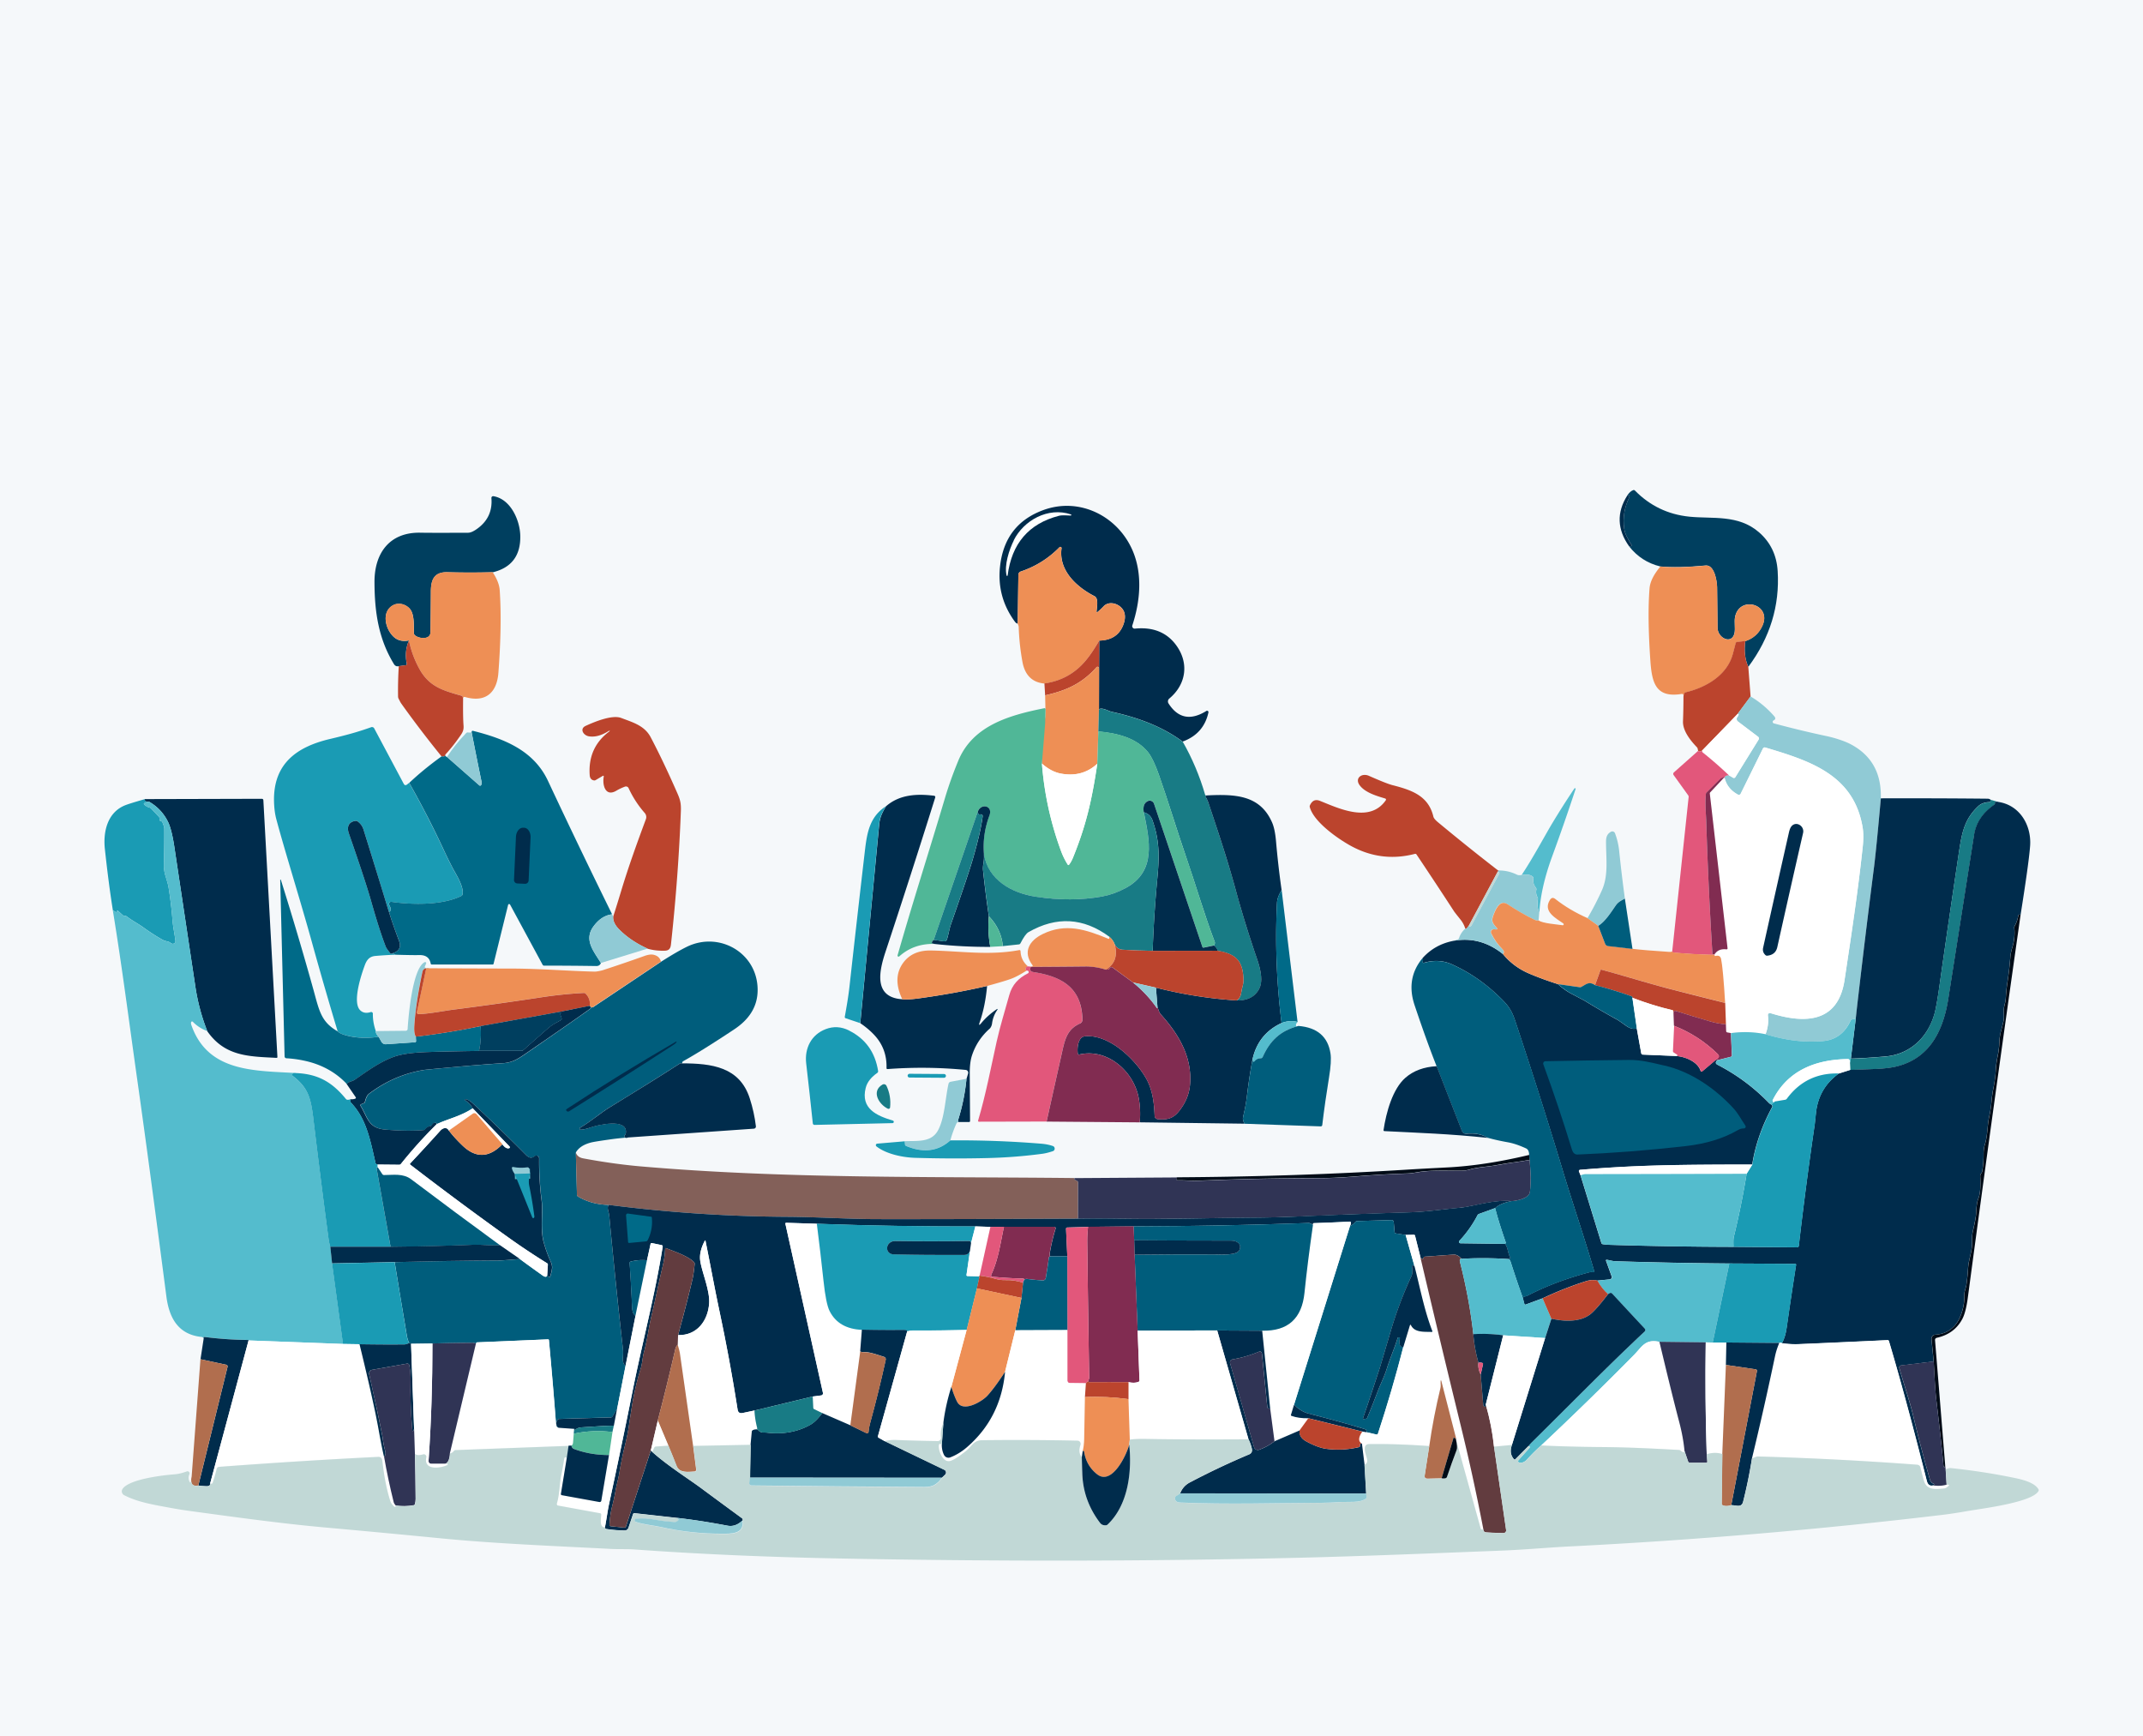 <svg xmlns="http://www.w3.org/2000/svg" id="Layer_1" data-name="Layer 1" viewBox="0 0 421 341"><defs><style>.cls-10,.cls-11,.cls-12,.cls-13,.cls-14,.cls-15,.cls-16,.cls-18,.cls-19,.cls-20,.cls-21,.cls-22,.cls-4,.cls-5,.cls-6,.cls-7,.cls-8,.cls-9{stroke-width:0}.cls-4{fill:#50b797}.cls-5{fill:#54bccd}.cls-6{fill:#187b85}.cls-7{fill:#1a9bb4}.cls-8{fill:#e2577b}.cls-9{fill:#b16e4e}.cls-10{fill:#c1d8d6}.cls-11{fill:#303455}.cls-12{fill:#bb442d}.cls-13{fill:#90cad5}.cls-14{fill:#812c51}.cls-15{fill:#ee8f55}.cls-16{fill:#fff}.cls-18{fill:#002c4c}.cls-19{fill:#010c17}.cls-20{fill:#003f5f}.cls-21{fill:#005d7c}.cls-22{fill:#006a88}</style></defs><path fill="#f5f8fa" stroke-width="0" d="M0 0h421v341H0z"/><path d="M343.46 130.98c-.65-1.44-.85-3.12-.6-5.04 1.57-.52 2.69-1.53 3.37-3.03 1.93-4.24-4.55-6.04-5.38-1.68-.17.89.08 2.27-.1 3.11-.51 2.37-3.31 1.01-3.33-1l-.09-7.97c-.02-1.18-.5-4.45-2.25-4.29-3.64.35-6.6.41-8.91.19-2.51-.61-4.55-1.93-6.12-3.95l.43-.05c.1-.01.13-.06.08-.15-.63-1.08-1.31-2.07-1.49-3.3-.3-2.13.04-4.19 1.03-6.16.07-.14.03-.23-.12-.27l-.28-.08c.35-.54.73-.88 1.14-1.03.12-.05.25-.02.35.08 2.93 2.99 6.49 4.7 10.67 5.13 4.55.47 9.61-.47 13.68 3.05 2.27 1.96 3.5 4.51 3.69 7.65.42 6.8-1.5 13.06-5.76 18.79z" class="cls-20"/><path d="m319.7 97.31.28.08c.15.04.19.13.12.27-.98 1.97-1.33 4.03-1.03 6.16.17 1.23.86 2.23 1.49 3.3.05.09.03.14-.08.15l-.43.05c-2.36-3.32-2.48-6.66-.35-10.01z" class="cls-18"/><path d="M96.79 112.41c-2.94.08-5.88.08-8.83 0-2.58-.08-3.29 1.33-3.31 3.77-.01 2.67-.04 5.35-.08 8.03-.03 1.56-2.36 1.26-3.09.55a.507.507 0 0 1-.15-.33c-.05-1.45.12-3.76-.82-4.84-.83-.94-2.29-1.32-3.42-.62-2.16 1.33-1.37 4.57.19 6.07.79.77 1.82 1.03 3.06.77-.61 1.42-.76 2.94-.43 4.57.03.14-.07.28-.21.3l-1.37.18c-.41.09-.73-.06-.95-.43-3-4.93-3.79-10.13-3.81-16.08-.02-5.67 2.93-9.81 8.98-9.71 1.48.03 4.61.03 9.41.01.52 0 1.19-.32 2.01-.95 1.92-1.47 2.77-3.43 2.57-5.86-.02-.22.18-.41.4-.37 3.37.56 5.19 4.7 5.27 7.73.1 3.91-1.71 6.32-5.41 7.22z" class="cls-20"/><path d="M232.35 145.69c-4.08-3.05-9-4.79-13.94-5.87-.74-.16-1.74-.87-2.51-.52l.02-8.08.03-5.39c2.29-.06 3.83-1 4.62-2.83.38-.88.51-1.68.38-2.39-.32-1.81-2.89-2.87-4.16-1.5-.35.38-.74.74-1.16 1.09-.14.12-.21.09-.2-.1.05-.84.43-2.56-.4-2.99-3.65-1.87-7.08-5.14-6.48-9.42.03-.23-.25-.36-.41-.2-2.15 2.2-4.69 3.79-7.61 4.77-.27.09-.46.35-.46.63l-.14 9.6c-.2-.02-.38-.14-.55-.37-2.39-3.25-3.37-6.89-2.91-10.92.62-5.49 3.45-9.16 8.51-11.01 7.15-2.61 14.67 1.23 17.55 8.02 1.94 4.58 1.49 9.88-.08 14.64-.11.33.16.67.51.63 3.47-.34 6.13.69 7.97 3.08 2.7 3.51 2.2 7.81-1.22 10.66a.74.74 0 0 0-.15.96c1.86 2.91 4.34 3.4 7.43 1.48.2-.13.46.05.41.28-.6 2.79-2.28 4.7-5.03 5.72z" class="cls-18"/><path d="M199.15 106.14c1.95-3.91 6.73-6.61 11.24-5.09.05.02.08.07.08.13-.01.05-.06.09-.11.09-.75 0-1.66-.13-2.37.06-5.89 1.54-9.24 5.44-10.04 11.72-.02.11-.17.12-.2.01-.49-2.04.5-5.07 1.42-6.91z" class="cls-16"/><path d="M215.95 125.83c-1.04 1.8-2.02 3.21-2.92 4.24-2.07 2.35-4.68 3.75-7.86 4.2-2.39-.22-3.83-1.65-4.31-4.27-.41-2.25-.66-4.53-.73-6.83 0-.18-.08-.4-.21-.66l.14-9.6c0-.29.19-.54.46-.63 2.92-.98 5.46-2.57 7.61-4.77.16-.16.44-.03.41.2-.6 4.28 2.84 7.54 6.48 9.42.84.43.45 2.15.4 2.99-.01.19.06.22.2.1.42-.35.81-.71 1.16-1.09 1.27-1.36 3.85-.31 4.16 1.5.13.71 0 1.51-.38 2.39-.79 1.82-2.33 2.77-4.62 2.83zm126.91.11-1.59.17a.32.32 0 0 0-.28.25c-.1.4-.28 1.09-.54 2.07-1.1 4.19-5.21 6.63-9.26 7.57-.13.03-.22.1-.28.22-.09.18-.15.39-.17.64.05-.41-.09-.59-.4-.54-5.1.82-5.82-2.25-6.12-6.53-.4-5.76-.46-10.5-.16-14.22.1-1.28.81-2.71 2.12-4.28 2.31.22 5.27.16 8.91-.19 1.75-.17 2.23 3.1 2.25 4.29.03 2.66.07 5.31.09 7.97.02 2.01 2.82 3.36 3.33 1 .18-.84-.07-2.23.1-3.11.84-4.36 7.31-2.56 5.38 1.68-.68 1.5-1.81 2.51-3.37 3.03zM96.79 112.41c.85 1.28 1.31 2.45 1.38 3.53.31 4.49.22 9.91-.26 16.24-.29 3.8-2.44 5.93-6.58 4.73-.17-.05-.35.08-.36.27v.12l-.07-.38c-.03-.13-.1-.22-.24-.26-3.75-1.05-6.41-1.8-8.34-5.39a19.93 19.93 0 0 1-1.99-5.48c-1.25.25-2.27 0-3.06-.77-1.56-1.5-2.34-4.74-.19-6.07 1.13-.7 2.59-.32 3.42.62.94 1.08.77 3.39.82 4.84 0 .13.05.24.15.33.73.71 3.07 1.01 3.09-.55.04-2.68.07-5.35.08-8.03.01-2.44.73-3.84 3.31-3.77 2.94.09 5.88.09 8.83 0z" class="cls-15"/><path d="M80.34 125.8c.38 1.9 1.04 3.73 1.99 5.48 1.93 3.59 4.6 4.33 8.34 5.39.13.04.21.13.24.26l.07.38c-.03 2.4 0 4.11.08 5.14.1 1.2-.31 1.61-1.1 2.73-.75 1.06-1.57 2.07-2.47 3.04-.03.36-.27.48-.74.37-2.72-3.35-5.35-6.79-7.88-10.33-.12-.17-.24-.37-.35-.6-.14-.3-.32-.5-.32-.85-.03-1.99.02-3.98.14-5.96l1.37-.18c.14-.02.24-.16.21-.3-.33-1.62-.19-3.14.43-4.57zm135.61.03-.03 5.39-.13-.16a.241.241 0 0 0-.37 0c-2.85 3.22-5.98 4.61-10.1 5.53l-.14-2.34c3.17-.45 5.79-1.85 7.86-4.2.9-1.02 1.88-2.44 2.92-4.24zm126.91.11c-.25 1.93-.05 3.61.6 5.04l.45 5.83-2.55 3.43-6.98 7.2c-.41.25-.67.25-.79.02l-.07-.37a.617.617 0 0 0-.16-.31c-1.23-1.28-2.8-3.21-2.73-5.09.06-1.63.09-3.25.09-4.85.02-.25.07-.46.17-.64.06-.12.16-.19.28-.22 4.05-.95 8.16-3.38 9.26-7.57.26-.98.44-1.66.54-2.07.03-.13.15-.23.28-.25l1.59-.17z" class="cls-12"/><path d="m215.92 131.22-.02 8.08-.13 4.37-.2 6.36c-1.98 1.82-4.38 2.46-7.18 1.93-1.26-.24-2.49-.89-3.7-1.96l-.36-7.97c.32.28.59.19.83-.27.38-.76.15-4.15.16-5.16 4.12-.93 7.25-2.31 10.1-5.53.1-.11.28-.11.37 0l.13.16z" class="cls-15"/><path d="M369.5 156.82c-.6 6.74-1.04 11.22-1.33 13.45-1.08 8.35-2.09 16.7-3.06 25.06-.19 1.6-.36 3.19-.54 4.78l-.76.14c-.12.02-.21.09-.26.21-1.11 2.46-2.9 3.81-5.39 4.04-3.56.33-7.33-.12-11.32-1.34.48-1.23.64-2.47.47-3.72-.04-.28.23-.52.51-.43 6.6 2.07 13.26 2.04 14.55-6.51 1.31-8.7 2.64-17.42 3.57-26.17.16-1.51.15-2.79-.03-3.86-1.75-10.34-10.45-13.05-19.08-15.63-.23-.07-.4 0-.51.22l-4.36 8.85c-.1.2-.34.28-.54.17-1.41-.77-2.28-1.87-2.62-3.31 0-.32.27-.48.83-.49l.83.49c.16.09.35.04.44-.11l4.57-7.38c.12-.19.07-.44-.11-.57l-3.95-2.99a.62.62 0 0 1-.13-.86c.32-.44.35-.65.07-.62l2.55-3.43c1.7.99 3.24 2.27 4.63 3.85.34.38.3.66-.09.85-.27.12-.24.52.05.59 3.5.94 6.97 1.78 10.42 2.51 1.39.3 3.39.9 4.72 1.61 4.06 2.17 6.02 5.7 5.86 10.59z" class="cls-13"/><path d="M232.35 145.69c1.87 3.27 3.34 6.76 4.41 10.45.03.09.1.13.24.13l-.09.13c-.06.08-.06.17 0 .25.2.31.39.73.56 1.25 2.09 6.26 3.71 11.07 5.42 17.37 1.14 4.2 2.5 8.58 4.08 13.15.56 1.62 1.23 4.11.46 5.73-.78 1.63-2.28 2.43-4.5 2.39 1-.63.85-1.57 1.11-2.5.16-.57.24-1.04.24-1.39-.02-3.78-1.35-5.25-5.04-5.87-.14-.43-.39-.77-.75-1.04.18-.28.23-.53.14-.74-2.01-5.26-3.71-11.16-5.76-17.09-1.74-5.05-3.37-10.51-5.21-15.72-.74-2.1-1.45-3.57-2.12-4.41-2.31-2.88-6.16-3.76-9.77-4.09l.13-4.37c.77-.35 1.78.36 2.51.52 4.94 1.08 9.86 2.81 13.94 5.87z" class="cls-6"/><path d="m205.34 141.91-.65 8.08c.46 5.91 1.71 11.64 3.75 17.17.34.92.77 1.81 1.31 2.66.09.14.18.14.28.02.29-.38.55-.85.78-1.41 2.5-6.17 3.66-11 4.76-18.41l.2-6.36c3.61.33 7.46 1.21 9.77 4.09.67.84 1.38 2.31 2.12 4.41 1.84 5.21 3.46 10.67 5.21 15.72 2.05 5.93 3.75 11.83 5.76 17.09.08.22.03.47-.14.74l-1.99.41c-.16.03-.25-.03-.3-.17l-9.49-28.09a.884.884 0 0 0-1.22-.51c-.7.34-.96 1.07-.79 2.19 1.11 5.52 2.56 11.59-3.56 14.9-1.52.82-3.05 1.37-4.58 1.65-4.1.74-8.48.76-13.12.05-4.72-.73-9.32-3.28-10.15-8.36-.21-2.56.15-5.08 1.07-7.56.76-2.04-1.71-2.46-2.27-.78l-8.65 25.17c-.2.16-.32.33-.36.49-.03.13.02.2.14.23l.41.09c-2.74-.07-5.06.74-6.97 2.45-.15.13-.38-.01-.33-.21 2.97-10.41 6.27-20.66 9.34-30.99.69-2.31 1.55-4.72 2.58-7.22 2.84-6.89 9.92-8.94 16.91-10.33.13-.03.24.07.24.2l-.07 2.58z" class="cls-4"/><path d="M341.37 140.25c.28-.02.25.19-.07.62-.2.27-.14.66.13.86l3.95 2.99c.18.13.22.38.11.57l-4.57 7.38c-.09.15-.29.2-.44.11l-.83-.49a84.718 84.718 0 0 0-5.13-4.48c-.06-.05-.1-.1-.12-.16a.48.48 0 0 1-.01-.21l6.98-7.2z" class="cls-16"/><path d="M127.22 186.35c-2.21-1-4.06-2.25-5.54-3.73-.88-.88-1.28-1.73-1.22-2.56.57-1.76 1.1-3.49 1.61-5.18 1.45-4.79 3.11-9.36 4.82-13.97.15-.41.06-.88-.23-1.21-1.29-1.47-2.35-3.1-3.17-4.88a.567.567 0 0 0-.71-.3c-.59.22-1.16.48-1.71.81-2.15 1.26-2.75-1.14-2.47-2.71.04-.24-.04-.3-.25-.17l-1.34.79c-.1.06-.21.08-.32.06-.51-.08-.79-.42-.84-1.02-.26-3.64 1.04-6.52 3.89-8.63.09-.06.08-.1-.03-.1-.05 0-.09.01-.13.04-1.41.89-2.7 1.24-3.88 1.05-1.09-.17-1.89-1.47-.65-2.05 1.8-.83 5.23-2.24 7.01-1.55 2.25.86 4.56 1.48 5.77 3.78 1.64 3.11 3.39 6.78 5.25 11.02.56 1.28.73 1.99.68 3.46-.32 8.45-.96 17.17-1.94 26.15-.08.8-.32 1.27-1.21 1.3-1.19.04-2.32-.09-3.4-.39z" class="cls-12"/><path d="M80.38 153.79c2.51 4.43 4.82 8.94 6.95 13.53.41.88.93 1.94 1.58 3.19.64 1.22 2.24 3.61 1.95 5.19-.02.13-.1.24-.22.29-3.76 1.88-9.74 1.76-13.76 1.17-.35-.05-.6.32-.43.63.41.71.4 1.16-.04 1.35-1.66-5.42-3.32-10.82-4.99-16.17a3.1 3.1 0 0 0-1.2-1.65c-.1-.07-.22-.1-.34-.08-1.39.16-1.8 1.17-1.35 2.45 2.18 6.25 3.64 10.7 4.39 13.34 1.11 3.92 2.08 6.92 2.89 8.99.08.21.4.65.94 1.32.47-.03.77.04.91.2-1.33.05-2.63.13-3.9.24-1.15.1-1.68.72-2.09 1.81-.66 1.77-2.53 7.31-.9 8.87.52.5 1.2.62 2.05.35.22-.07.44.09.43.32-.02 1.09.17 2.23.57 3.39-.02.35.17.72.57 1.14-2.54.35-4.81.21-6.8-.4-.6-.18-1.01-.41-1.26-.68-1.78-5.91-3.46-11.73-5.04-17.44-2.34-8.46-5.36-18.03-7.03-24.31-.25-.96-.4-2.12-.43-3.46-.14-7.34 4.43-10.66 11-12.21 3.26-.77 5.43-1.36 8.09-2.31.23-.08.49.02.6.24l5.78 10.85c.17.33.41.38.7.14l.37-.3z" class="cls-7"/><path d="M120.24 179.61c-1.39.16-2.61.95-3.65 2.37-1.97 2.67.11 4.95 1.46 7.19-.16.4-.46.6-.92.59-3.34-.05-6.74-.08-10.23-.07a.33.33 0 0 1-.3-.18l-6.39-11.81c-.09-.17-.35-.14-.39.05l-2.86 11.58c-.02.07-.08.13-.16.13H84.83c-.13 0-.2-.07-.22-.19-.21-1.14-.95-1.69-2.25-1.66-.79.02-2.35 0-4.69-.07-.14-.16-.44-.22-.91-.2 1.59-.35 2.13-1.2 1.63-2.55-.96-2.56-1.62-4.44-1.96-5.66.44-.19.45-.64.04-1.35-.17-.3.08-.68.43-.63 4.02.59 10 .71 13.76-1.17a.46.46 0 0 0 .22-.29c.28-1.58-1.31-3.97-1.95-5.19-.65-1.25-1.17-2.31-1.58-3.19-2.12-4.59-4.44-9.1-6.95-13.53 1.84-1.74 3.96-3.48 6.36-5.21.47.11.71-.02.74-.37-.09.24.02.4.32.49l6.35 5.58c.12.11.31.06.37-.09.02-.06.05-.14.08-.24.03-.08.03-.16.01-.25-.68-3.29-1.34-6.59-1.98-9.87.02-.21.11-.3.26-.26 6.19 1.55 11.94 3.87 14.73 9.8 4.17 8.9 8.38 17.65 12.61 26.24z" class="cls-22"/><path d="M92.64 143.83c.64 3.29 1.3 6.58 1.98 9.87.02.09.02.17-.01.25-.03.1-.06.18-.08.24-.06.15-.25.2-.37.09l-6.35-5.58c1.08-1.66 2.34-3.23 3.78-4.71.09-.1.21-.14.35-.11.27.05.51.04.7-.05z" class="cls-13"/><path d="M346.84 203.15c-2.22-.46-4.49-.54-6.8-.22l-.69-.12c-.15-.03-.23-.11-.24-.27l-.05-1.33-.15-4.19c-.28-4.6-.55-7.47-.79-8.61-.12-.57-.48-.77-1.08-.62-.11.03-.17 0-.21-.11l-.04-.12s.07-.09.08-.15c.48-.72 1.23-1.03 2.26-.92.18.02.26-.06.24-.24l-3.48-30.33c-.01-.1.03-.21.09-.28l2.64-2.82s.01-.05.18-.04c.33 1.44 1.21 2.54 2.62 3.31.19.11.44.03.54-.17l4.36-8.85c.11-.22.28-.29.51-.22 8.62 2.58 17.33 5.29 19.08 15.63.18 1.06.19 2.35.03 3.86-.93 8.75-2.26 17.47-3.57 26.17-1.29 8.55-7.95 8.58-14.55 6.51a.392.392 0 0 0-.51.43c.16 1.25 0 2.48-.47 3.72z" class="cls-16"/><path d="M333.6 147.47c.12.23.38.22.79-.02-.01.08 0 .14.01.21.02.05.05.11.12.16 1.74 1.39 3.45 2.88 5.13 4.48-.56 0-.84.17-.83.49-.17-.01-.23 0-.18.04l.03-.14c.02-.11 0-.12-.08-.04s-.17.13-.28.16c-.12.03-.22.09-.31.17l-2.75 2.75c-.06.06-.11.15-.12.24-.2 1.79.02 3.78.06 5.27.28 8.7.68 17.4 1.22 26.1.01.15.09.2.23.16l.24-.07c-.01.06-.04.11-.08.15-2.96-.06-5.65-.22-8.07-.46-.09-.01-.17-.08-.22-.2l3.23-30.36a.512.512 0 0 0-.08-.32l-2.87-3.99c-.12-.17-.09-.4.06-.53l4.76-4.23z" class="cls-8"/><path d="M204.69 149.99c1.21 1.07 2.45 1.72 3.7 1.96 2.81.53 5.2-.11 7.18-1.93-1.11 7.41-2.26 12.24-4.76 18.41-.23.57-.49 1.04-.78 1.41-.1.13-.19.13-.28-.02-.54-.85-.97-1.74-1.31-2.66a63.758 63.758 0 0 1-3.75-17.17z" class="cls-16"/><path d="M294.33 171.01c.15-.01.1.08-.13.28l-5.65 10.56c-.32.49-.55.69-.68.6a5.25 5.25 0 0 0-.95-1.81c-.76-.95-1.17-1.48-1.24-1.58a981.81 981.81 0 0 0-7.4-11.21c-.08-.11-.18-.15-.32-.12-4.37 1.14-8.56.62-12.54-1.55-2.6-1.42-7.35-4.74-8.11-7.65a.474.474 0 0 1 .03-.33c.43-.95 1.09-1.24 1.98-.88 3.78 1.52 9.79 4.4 12.93-.13.08-.12.03-.28-.11-.33-1.64-.49-3.97-1.16-5.03-2.61-1.03-1.4.44-2.47 1.82-1.85 2.28 1.01 3.82 1.62 4.63 1.83 3.73.96 7.05 2.06 8.03 6.17.07.31.38.68.92 1.13 3.94 3.27 7.89 6.44 11.84 9.49z" class="cls-12"/><path d="m338.63 152.81-2.64 2.82c-.07.08-.11.18-.09.28l3.48 30.33c.02.18-.06.26-.24.24-1.03-.11-1.78.2-2.26.92l-.24.07c-.14.04-.22-.01-.23-.16-.54-8.7-.95-17.4-1.22-26.1-.05-1.49-.26-3.47-.06-5.27a.37.37 0 0 1 .12-.24l2.75-2.75c.09-.09.19-.15.31-.17.11-.03.21-.08.28-.16s.1-.06.08.04l-.03.14z" class="cls-14"/><path d="M302.4 179.28c-.33-.76-.43-1.64-.28-2.63.02-.14 0-.28-.07-.4a2.09 2.09 0 0 1-.23-1.47.49.49 0 0 0-.1-.42c-.42-.51-.58-1.09-.47-1.76.02-.15-.03-.3-.15-.4-.46-.39-1.19-.49-2.18-.31 2.24-3.34 4.59-7.79 6.05-10.21 1.37-2.28 2.81-4.54 4.32-6.79.04-.06.11-.08.17-.05.06.03.09.09.07.16-1.45 4.41-2.99 8.83-4.62 13.28-1.48 4.05-2.31 7.71-2.5 11z" class="cls-5"/><path d="M177.26 196.28c.74.08 1.76.03 3.07-.14 4.78-.65 9.31-1.47 13.59-2.46-.25 2.68-.73 5.06-1.46 7.13-.21.61-.11.67.31.17.85-1.02 1.83-1.9 2.94-2.66.31-.21.36-.16.15.15a5.92 5.92 0 0 0-.97 2.59c-.03.2-.08.36-.14.51-.11.23-.21.38-.28.45-1.65 1.46-2.82 3.21-3.5 5.24-.32.93-.47 2.15-.46 3.67l.06 9.27c0 .13-.07.2-.2.2h-2.1a.658.658 0 0 1-.02-.46c.81-2.6 1.35-5.27 1.62-8.01l.32-1.05c.1-.33-.13-.68-.47-.71-5.11-.5-10.23-.55-15.34-.17-.15.01-.22-.06-.22-.21.07-2.55-.74-4.72-2.44-6.52-.77-.82-1.68-1.58-2.71-2.28 1.24-13.07 2.48-26.09 3.72-39.07.14-1.44.63-2.34 1.33-3.54 2.68-2.34 6.1-2.48 9.45-2.07.16.02.27.18.22.34a1950.58 1950.58 0 0 1-9.78 30.35c-1.23 3.72-2.42 8.93 3.32 9.29zm74.52-21.47c-.47.86-.87 1.6-.91 2.61-.38 7.81-.08 15.66.9 23.53-3.09 1.44-4.99 3.83-5.72 7.17-.44 2.41-.8 4.8-1.08 7.15-.16 1.35-.41 2.68-.74 4.01-.15.61 0 .91.25 1.45l-20.58-.27c.16-1.63.09-3.24-.21-4.84-1-5.23-6.19-9.78-11.7-8.47-.14.03-.23-.02-.25-.17-.16-1-.01-3.29 1.41-3.42 4.77-.44 9.9 4.56 12.01 8.28 1.27 2.23 1.57 4.79 1.67 7.34.01.34.28.62.62.66 1.77.16 2.97-.08 4.13-1.52 1.31-1.61 2.04-3.36 2.2-5.23.46-5.39-2.11-9.8-5.71-13.81-.37-.41-.5-.97-.68-1.47l-.3-3.8a87.017 87.017 0 0 0 15.83 2.51c2.22.04 3.72-.76 4.5-2.39.77-1.61.1-4.11-.46-5.73-1.57-4.57-2.93-8.95-4.08-13.15-1.71-6.29-3.33-11.11-5.42-17.37-.17-.52-.36-.94-.56-1.25a.196.196 0 0 1 0-.25l.09-.13c5.58-.27 10.52-.15 12.91 5.3.38.86.64 2.1.78 3.73.28 3.2.64 6.37 1.09 9.52zm117.72-17.99c7.11-.02 14.09 0 20.95.07.22 0 .41.06.59.19.05.1.05.19.02.28-.05.13-.14.2-.28.2-.9.03-1.62.3-2.15.8-2.94 2.78-3.27 5.58-3.95 10.15-1.27 8.49-2.51 16.98-3.71 25.48-.34 2.39-.64 4.06-.9 5.04-1.28 4.67-4.78 8.07-9.66 8.49-2.67.23-4.94.37-6.8.42l.96-7.85c.17-1.59.35-3.18.54-4.78.97-8.36 1.99-16.72 3.06-25.06.28-2.23.73-6.71 1.33-13.45zM40.71 202.54c-1.1-2.81-1.88-5.71-2.33-8.71-1.38-9.15-2.75-18.31-4.13-27.46-.35-2.34-.78-4.01-1.28-5-.84-1.66-2.06-2.96-3.68-3.88-.66.03-.93-.14-.82-.52l22.95-.06c.2 0 .3.1.32.3l2.76 50.43c0 .09-.07.16-.16.16-5.5-.28-10.15-.27-13.63-5.25z" class="cls-18"/><path d="m391.04 157.09 1.49.43h-.46c-.09-.02-.14.03-.14.12v.17c0 .12-.05.22-.15.28-2.26 1.56-3.57 3.53-3.95 5.91-1.68 10.72-3.37 21.44-5.06 32.17-.99 6.29-3.66 11.81-10.33 13.37-2.48.58-6.03.46-8.97.65l-.05-1.4.17-.82c1.87-.05 4.13-.19 6.8-.42 4.88-.42 8.38-3.82 9.66-8.49.26-.98.56-2.66.9-5.04 1.2-8.5 2.44-16.99 3.71-25.48.69-4.57 1.02-7.37 3.95-10.15.53-.5 1.24-.77 2.15-.8.14 0 .23-.07.28-.2.03-.09.03-.19-.02-.28z" class="cls-6"/><path d="M28.48 156.96c-.11.38.16.56.82.52-.4.03-.71.12-.93.27-.14.09-.14.19-.02.31.29.27.64.47 1.04.58.1.03.19.08.27.16l1.55 1.63c.1.11.15.25.13.4-.04.27.07.44.33.49.12.03.22.12.26.24.14.48.34.73.35 1.23.02 1.61 0 3.97-.08 7.09-.02.72.09 1.45.32 2.2.33 1.07.52 1.77.58 2.11.35 2.17.62 4.36.79 6.55.1 1.34.41 2.68.58 4.07.05.47-.5.77-.87.46a1.86 1.86 0 0 0-.79-.36 3.66 3.66 0 0 1-.87-.3c-1.24-.7-2.44-1.47-3.59-2.3-.51-.37-1.11-.76-1.79-1.17-.59-.36-1.16-.74-1.71-1.15a.439.439 0 0 0-.27-.09h-.13c-.13 0-.23-.04-.32-.12l-1-.91s-.09-.02-.1.03l-.04.16c-.04.15-.12.18-.25.1l-.57-.36c-.57-3.58-1.09-7.6-1.57-12.05-.36-3.39.51-7.1 3.87-8.52.57-.24 1.91-.66 4.04-1.27z" class="cls-7"/><path d="M238.49 185.73c.36.27.61.61.75 1.04l-12.8.02c.17-4.82.48-9.6.93-14.33.43-4.48.38-7.52-.97-11.35-.28-.79-.84-1.31-1.7-1.55-.18-1.12.08-1.85.79-2.19a.884.884 0 0 1 1.22.51l9.49 28.09c.05.15.15.21.3.17l1.99-.41z" class="cls-18"/><path d="M29.3 157.49c1.61.93 2.84 2.22 3.68 3.88.5.99.92 2.65 1.28 5 1.37 9.15 2.75 18.31 4.13 27.46a40 40 0 0 0 2.33 8.71c-1.1-.41-2.05-1.01-2.84-1.83-.1-.1-.27-.07-.32.06-.06.16-.05.34.02.55 3.23 9.31 12.37 8.97 20.46 9.46l-.35.06c-.27.04-.36.39-.14.56 3.02 2.28 3.54 4.34 4.02 8.33.94 7.8 1.92 15.6 2.96 23.39.1.79.23 1.39.37 1.8l.35 3.27L67.4 264l-18.56-.69s-.03-.03-.03-.05c-.01-.03-.03-.05-.06-.05-2.83-.03-5.65-.22-8.45-.58-.27-.03-.36.05-.28.25-.14-.16-.25-.24-.34-.25-4.66-.45-6.44-3.73-6.99-7.94-2.37-18.22-4.27-32.34-5.69-42.35-1.79-12.65-3.02-22.44-4.84-33.54l.57.36c.13.08.22.05.25-.1l.04-.16s.06-.06.1-.03l1 .91c.09.08.2.13.32.12h.13c.1 0 .19.03.27.09.55.41 1.12.79 1.71 1.15.68.41 1.28.81 1.79 1.17 1.15.83 2.34 1.6 3.59 2.3.22.13.51.23.87.3.32.07.59.19.79.36.36.31.92.01.87-.46-.16-1.39-.47-2.73-.58-4.07-.17-2.2-.43-4.38-.79-6.55-.06-.34-.25-1.04-.58-2.11-.23-.74-.34-1.47-.32-2.2.07-3.12.1-5.49.08-7.09 0-.5-.2-.75-.35-1.23a.37.37 0 0 0-.26-.24c-.25-.06-.36-.22-.33-.49a.5.5 0 0 0-.13-.4l-1.55-1.63a.53.53 0 0 0-.27-.16c-.4-.11-.74-.3-1.04-.58-.12-.11-.11-.22.02-.31.22-.15.53-.24.93-.27z" class="cls-5"/><path d="M392.53 157.52c4.26.6 6.6 4.61 6.29 8.67-.17 2.26-.8 6.79-1.88 13.59l-.09-.09a.229.229 0 0 0-.36.15c-.12.73-.36 1.43-.72 2.08-.06.1-.08.21-.07.33.13 1.28.01 2.52-.35 3.73-.25.81-.39 1.5-.43 2.07-.11 1.55-.3 3.23-.58 5.03-.14.89-.24 1.91-.31 3.07-.02.31-.11.77-.27 1.41-.28 1.06.05 2.03-.18 3.04-.16.68-.32 1.35-.51 2.02a9.55 9.55 0 0 0-.29 2.05c-.04.94-.16 1.87-.34 2.79-.2.96-.32 1.88-.37 2.74-.06 1.14-.21 2.28-.44 3.4-.19.93-.32 1.88-.41 2.86-.08.97-.23 1.93-.44 2.87-.39 1.78-.28 3.62-.84 5.44-.19.62-.27 1.22-.27 1.81.02 1.16-.07 2.31-.26 3.46-.08.49-.44.5-.4 1.09.11 1.97 0 3.39-.35 4.25-.25.63-.4 1.6-.45 2.9-.02.61-.23 1.76-.62 3.46-.15.64-.21 1.34-.18 2.12.07 1.92-.7 3.53-.79 5.36-.07 1.27-.19 2.18-.34 3.29 0 .02-.09.36-.28 1.03-.09.34-.13.76-.12 1.27.02.89-.14 1.87-.47 2.93-.34 1.09-.79 1.95-1.35 2.59-.98 1.13-2.26 1.74-3.86 1.85a.81.81 0 0 0-.76.89l.43 4.38-6.38.77c-.26.03-.43.29-.36.54.87 3.12 1.97 6.25 2.72 9.36 1 4.2 2.1 8.37 3.28 12.52.12.42.39.71.82.87.15.06.15.12 0 .19l-.21.1c-.63.15-1.04-.15-1.23-.9-2.79-11.03-5.27-20.18-7.44-27.45-.04-.13-.13-.19-.27-.19-5.75.27-11.53.54-17.32.78-1.15.05-2.3-.01-3.44-.18.45-.76.77-1.79.95-3.08.59-4.12 1.2-8.23 1.85-12.32a.17.17 0 0 0-.17-.2l-12.97-.07c-7.44-.06-14.9-.21-22.38-.44-.52-.02-1.06-.19-1.62-.28-.19-.03-.25.05-.19.22l1.1 3.04a.44.44 0 0 1-.37.58l-2.47.24c-.7-.17-1.46-.13-2.27.14-2.8.89-5.63 2.01-8.48 3.35l-3.28 1.21c-.15.06-.25 0-.29-.15l-.27-1.02c0-.15.04-.26.12-.34.04-.04.14-.07.31-.09.16-.02.36-.09.59-.21 3.54-1.83 7.53-3.33 11.96-4.51.31-.08.56-.09.77-.03.15.05.28-.09.24-.24-1.96-6.7-4.23-13.3-6.21-19.87-2.97-9.82-6.08-19.6-9.33-29.34-.63-1.9-1.28-2.86-2.63-4.2-2.98-2.97-6.24-5.24-9.76-6.82-1.71-.77-3.55-.87-5.5-.31-.23.06-.4-.2-.26-.38.09-.13.09-.3-.03-.52 1.66-1.85 3.75-2.99 6.27-3.44 3.43-.58 6.6.29 9.52 2.62 1.39 1.69 3.11 2.97 5.15 3.84 1.76.75 3.65 1.44 5.67 2.08.85.78 1.75 1.42 2.69 1.91 1.67.88 2.53 1.33 2.57 1.36a156.3 156.3 0 0 0 6.39 3.72c.19.1.76.49 1.72 1.18.79.56 1.49.73 2.11.51l.88 4.89c.03.15.16.26.31.27l6.44.27c1.79.08 4.33 1.08 4.92 2.94.04.13.19.17.29.09l2.75-2.32c.07-.02.14.02.21.12-.21.22-.29.41-.26.57.02.12.14.23.37.35 3.75 1.94 7.09 4.42 10.03 7.45.12.12.25.22.41.31.28.15.36.33.25.53-1.99 3.66-3.3 7.42-3.92 11.28-14.18.02-22.58.08-33.83 1.04-.16.01-.27.18-.21.33l.31.75 4.1 13.3c.04.12.14.21.27.23.44.06.87.11 1.29.12 8.09.25 16.21.38 24.37.4l12.51.1c.17 0 .32-.13.34-.3.92-7.94 1.96-15.89 3.13-23.85 0-.03.08-.78.24-2.24.35-3.27 1.84-5.86 4.5-7.76l2.21-.7c2.94-.18 6.49-.07 8.97-.65 6.67-1.55 9.34-7.07 10.33-13.37 1.69-10.72 3.37-21.44 5.06-32.17.37-2.38 1.69-4.35 3.95-5.91.1-.07.15-.16.15-.28v-.17c0-.09.05-.14.14-.13h.46z" class="cls-18"/><path d="M174.04 158.37c-.7 1.2-1.2 2.1-1.33 3.54-1.23 12.98-2.47 26-3.72 39.07l-2.86-.96a.258.258 0 0 1-.17-.29c.36-1.99.71-4 .93-5.99.98-8.87 1.99-17.74 3.02-26.6.42-3.58.93-6.68 4.13-8.77z" class="cls-7"/><path d="M193.29 167.79c.04.54.02 1.08-.07 1.61-.11.63-.14 1.16-.1 1.57.32 3.04.7 6.05 1.14 9.02-.18 2.04-.08 4.04.28 6.01-3.6.02-7.24-.17-10.91-.57l-.41-.09c-.12-.03-.17-.1-.14-.23.04-.16.16-.32.36-.49l2.02.28c.25.03.49-.11.57-.35.32-.99.47-2.11.8-3.03 2.34-6.67 3.79-11 4.35-12.98.98-3.4 1.6-6.1 1.86-8.11.05-.37-.14-.52-.55-.45a.273.273 0 0 1-.28-.11.644.644 0 0 1-.11-.43c.56-1.68 3.03-1.26 2.27.78-.92 2.47-1.28 4.99-1.07 7.56z" class="cls-18"/><path d="M192.09 159.45c0 .18.03.32.11.43.07.09.18.13.28.11.42-.07.6.08.55.45-.26 2.01-.88 4.71-1.86 8.11-.57 1.98-2.02 6.31-4.35 12.98-.32.92-.48 2.04-.8 3.03-.08.24-.32.38-.57.35l-2.02-.28 8.65-25.17zm32.61.1c.86.25 1.42.77 1.7 1.55 1.35 3.83 1.4 6.87.97 11.35-.45 4.73-.76 9.5-.93 14.33-1.89-.03-3.86-.11-5.89-.22-.73-.04-1.26-.41-1.58-1.11-.21-.55-.55-1.03-1.03-1.44-5.09-3.76-10.39-4.06-15.9-.9-.42.24-.95.98-1.58 2.21-.06.12-.15.18-.28.19l-3.17.34c-.18-2.19-1.09-4.15-2.74-5.87-.44-2.97-.82-5.98-1.14-9.02-.05-.41-.01-.93.1-1.57.09-.53.11-1.07.07-1.61.83 5.08 5.43 7.63 10.15 8.36 4.64.71 9.01.7 13.12-.05 1.53-.28 3.06-.83 4.58-1.65 6.12-3.31 4.67-9.38 3.56-14.9z" class="cls-6"/><path d="M76.42 179.14c.35 1.21 1 3.1 1.96 5.66.51 1.34-.04 2.19-1.63 2.55-.54-.67-.85-1.11-.94-1.32-.81-2.07-1.78-5.07-2.89-8.99-.75-2.64-2.21-7.09-4.39-13.34-.44-1.28-.04-2.29 1.35-2.45.12-.02.24.02.34.08.59.41.99.96 1.2 1.65 1.67 5.35 3.34 10.74 4.99 16.17zm275.48-16.78c.93-1.18 2.64-.1 2.32 1.27-1.71 7.46-3.4 14.94-5.06 22.41-.23 1.03-.9 1.59-2.01 1.69a.406.406 0 0 1-.3-.1c-.45-.4-.61-.9-.47-1.5 1.67-7.52 3.35-15.04 5.05-22.55.13-.59.29-.99.47-1.21zm-250.27 11.18a.675.675 0 0 1-.65-.71l.38-8.43c.05-1.03.68-1.84 1.41-1.8h.22c.73.05 1.29.9 1.24 1.93l-.38 8.43c-.02.38-.33.66-.71.65l-1.52-.07z" class="cls-18"/><path d="M319.21 176.5c-.7.39-1.29.65-1.76 1.31-.93 1.32-2.1 3.21-3.48 4.05l-2.1-1.5c1.05-1.8 2-3.62 2.83-5.48 1.33-2.96.8-6.29.81-9.56 0-.88.21-1.51.96-1.93.3-.17.69-.03.81.3.41 1.11.68 2.22.8 3.35.33 3.19.71 6.35 1.13 9.46zm-20.3-4.61c.99-.19 1.72-.08 2.18.31.12.1.17.25.15.4-.1.67.06 1.25.47 1.76.1.13.14.26.1.42-.11.53-.03 1.02.23 1.47.07.12.09.26.07.4-.15.99-.05 1.87.28 2.63l-.13 1.52c-.27.05-.54 0-.8-.12-1.83-.9-3.6-1.92-5.3-3.05-1.38-.92-2.2.64-2.6 1.63-.6 1.45-.64 1.83.44 2.97.24.25.18.36-.16.33l-.39-.03a.552.552 0 0 0-.53.8c.63 1.25 1.34 2.26 2.14 3.03.41.4.47.75.19 1.04-2.91-2.33-6.09-3.2-9.52-2.62l.68-.26c.12-.05.2-.13.23-.25.21-.69.61-1.3 1.2-1.84.13.09.36-.11.68-.6.03.14.13.19.29.15.12-.03.21-.11.27-.22l5.45-10.17c.03-.06.02-.14-.02-.19-.07-.08-.19-.13-.35-.13.24-.2.28-.3.13-.28 1.3-.03 2.55.25 3.75.84.14.06.27.09.41.09.17 0 .31-.02.43-.04z" class="cls-13"/><path d="M294.19 171.29c.16 0 .27.05.35.13.05.05.06.13.02.19l-5.45 10.17c-.06.11-.15.18-.27.22-.16.05-.26 0-.29-.15l5.65-10.56z" class="cls-10"/><path d="M66.34 202.59c.24.27.66.49 1.26.68 1.99.62 4.26.75 6.8.4l.54.97c.18.32.53.51.89.48l5.72-.39c.11 0 .19-.1.19-.21l-.05-.89c4.22-.49 8.46-1.18 12.72-2.07.15 1.64.05 3.27-.3 4.88-3.28.04-6.6.11-9.95.21-3.04.09-5.31.41-6.81.96-2.78 1.02-5.13 2.77-7.55 4.43-.21.14-.49.28-.85.4-.38.13-.66.29-.82.49-2.23-2.36-5.05-3.89-8.47-4.6-1.14-.24-2.28-.39-3.4-.45a.37.37 0 0 1-.35-.36l-.86-34.68s.02-.06.05-.06c.03 0 .06.01.07.04 2.26 7.17 4.4 14.39 6.42 21.65 1.14 4.11 1.48 6.25 4.75 8.13zm185.44-27.78 3.13 25.94c-1-.28-2.05-.21-3.15.21-.97-7.88-1.27-15.72-.9-23.53.05-1.02.44-1.75.91-2.61z" class="cls-22"/><path d="m311.87 180.35 2.1 1.5 1.34 3.49c.1.27.35.46.63.49l4.76.55c1.43.18 3.82.38 7.16.6.33.02.54 0 .64-.09.05.12.12.19.22.2 2.42.25 5.11.4 8.07.46l.04.12c.03.1.1.14.21.11.6-.15.96.05 1.08.62.24 1.14.51 4.01.79 8.61-3.49-.87-6.94-1.74-10.32-2.61-4.33-1.11-9.3-2.67-13.98-3.93-.1-.03-.17 0-.21.11l-1.06 2.93c-1.19-.79-1.75-.09-2.68.36-.11.05-.22.08-.34.06l-4.22-.6c-2.02-.64-3.91-1.33-5.67-2.08-2.04-.87-3.76-2.15-5.15-3.84.28-.3.22-.65-.19-1.04-.8-.77-1.51-1.78-2.14-3.03-.19-.38.1-.82.53-.8l.39.03c.34.02.39-.09.16-.33-1.08-1.14-1.04-1.52-.44-2.97.41-.99 1.23-2.55 2.6-1.63 1.7 1.13 3.46 2.15 5.3 3.05.26.13.53.17.8.12.71.57 3.7.79 4.69.94.2.03.3-.23.14-.35-1.51-1.06-4.08-2.37-2.62-4.64.28-.44.63-.49 1.04-.17 1.85 1.46 3.97 2.72 6.36 3.77z" class="cls-15"/><path d="m319.21 176.5 1.5 9.9-4.76-.55a.751.751 0 0 1-.63-.49l-1.34-3.49c1.38-.83 2.55-2.72 3.48-4.05.47-.66 1.06-.92 1.76-1.31z" class="cls-21"/><path d="M120.24 179.61c.07.15.15.3.22.44-.06.83.34 1.69 1.22 2.56 1.48 1.49 3.33 2.73 5.54 3.73l-9.17 2.82c-1.35-2.24-3.43-4.52-1.46-7.19 1.04-1.42 2.26-2.2 3.65-2.37z" class="cls-13"/><path d="M396.94 179.78c-3.56 25.02-7.01 50.05-10.35 75.1-.26 1.96-.63 3.38-1.11 4.26-1.04 1.92-2.69 3.13-4.95 3.64-.28.06-.41.24-.38.52l1.99 24.53-.09.38c-.02.08-.05.08-.1.02-.09-.11-.14-.2-.15-.28-.18-2.19-.65-6.59-1.43-13.21-.14-1.16-.3-3.59-.48-7.29l-.43-4.38a.81.81 0 0 1 .76-.89c1.59-.1 2.88-.72 3.86-1.85.56-.64 1.01-1.5 1.35-2.59.33-1.06.49-2.04.47-2.93-.01-.51.03-.93.12-1.27.19-.67.28-1.02.28-1.03.14-1.1.27-2.02.34-3.29.09-1.83.87-3.45.79-5.36-.03-.77.03-1.48.18-2.12.4-1.7.6-2.85.62-3.46.05-1.3.19-2.26.45-2.9.34-.86.46-2.28.35-4.25-.03-.6.32-.6.4-1.09.19-1.14.27-2.3.26-3.46 0-.59.08-1.2.27-1.81.55-1.82.44-3.66.84-5.44.21-.95.35-1.9.44-2.87.09-.98.22-1.94.41-2.86.22-1.12.37-2.26.44-3.4.05-.86.17-1.77.37-2.74.19-.92.3-1.85.34-2.79.03-.76.13-1.44.29-2.05.18-.67.35-1.34.51-2.02.23-1.01-.1-1.98.18-3.04.16-.63.25-1.1.27-1.41.07-1.16.17-2.18.31-3.07.27-1.8.47-3.47.58-5.03.04-.57.18-1.27.43-2.07.36-1.2.48-2.45.35-3.73-.01-.11.01-.22.07-.33.36-.65.6-1.35.72-2.08.03-.17.22-.25.36-.15l.09.09z" class="cls-19"/><path d="m197 185.86-2.46.14c-.37-1.97-.46-3.97-.28-6.01 1.65 1.72 2.56 3.67 2.74 5.87z" class="cls-4"/><path d="M217.94 184.01c.47.41.82.9 1.03 1.44.62 2.31.05 3.98-1.73 5.02-1.39-.43-2.76-.63-4.1-.62-3.56.03-7.1.06-10.64.08-.04.03-.1 0-.18-.06.17.02.32 0 .46-.05.12-.05.14-.12.06-.22-1.99-2.63-.6-4.85 2-6.12 4.5-2.2 8.45-.91 12.9.93.13.05.19 0 .19-.13V184z" class="cls-15"/><path d="M133.94 208.88c-.09-.08-.25-.05-.5.11-3.78 2.42-8.33 5.26-13.66 8.52-1.83 1.12-3.74 2.8-5.8 4-.19.11-.1.41.12.39.57-.03 1.17-.16 1.78-.39 1.3-.48 7.48-2.01 7.07 1.05-.02.14-.07.26-.16.37-.07.09-.11.19-.11.3 0 .14.06.22.2.25.18.04.35.02.5-.05-1.3.11-2.59.25-3.87.44-1.84.26-2.98.45-3.41.56-1.45.38-2.44 1.03-2.97 1.95l.22 8.31c0 .15.07.27.2.35 1.79 1.05 3.8 1.6 6.03 1.64-.19.25-.23.61-.11 1.08.13.52.2.86.22 1.03.81 8.78 1.71 17.55 2.7 26.31.03.31.03.84-.02 1.6-.05.79.13 1.32.53 1.59l-1.66 8.46-.93 1.53a.29.29 0 0 1-.24.14l-10.24.3c-.1 0-.18.05-.24.13-.43.57-.39 1.1.14 1.6-.29-.02-.46-.27-.49-.75-.41-5.47-.88-10.94-1.39-16.43-.01-.12-.08-.18-.2-.17l-13.91.59c-.07 0-.14.05-.16.11l-.05.11c-.3-.09-.5-.14-.6-.14-2.61.01-5.26.06-7.96.14l-4.19.06-.39-.16c-.22-.45-.36-.92-.45-1.41-.79-4.7-1.6-9.52-2.4-14.47 6.74-.17 13.46-.28 20.19-.31.65 0 2.12-.1 4.43-.3 1.4 1.03 2.88 2.1 4.43 3.2.52.37.83.36.93-.03.08.16.17.28.27.35.11.08.28.03.32-.1.16-.49.27-.98.35-1.5.06-.43-.02-.89-.25-1.39a25.59 25.59 0 0 1-1.37-3.79c-.72-2.61-.13-6.08-.41-8.16a59.1 59.1 0 0 1-.49-8.32c0-.49-.57-.75-.93-.43-.5.44-1.03.37-1.6-.21-3.44-3.47-6.95-6.87-10.52-10.2-.51-.48-.98-.75-1.42-.81-.12-.02-.18.14-.08.21.72.47 1.22.99 1.49 1.57-2.41 1.57-4.67 2-7.01 3.08-.16-.26-.41-.3-.73-.13-.06.03-.11.08-.14.14-.04.06-.07.13-.11.21a.27.27 0 0 1-.21.16c-.47.08-.85.3-1.13.67-.06.08-.16.14-.27.15-2.15.18-4.65.15-7.52-.09-3.36-.28-3.45-2.28-4.88-4.66-.07-.11-.02-.26.1-.32l.59-.25c.07-.03.12-.09.14-.16.21-.84.47-1.39.79-1.63 3.24-2.46 6.81-4.02 10.7-4.68.33-.06 2.85-.3 7.56-.72 2.67-.24 5.35-.44 8.02-.62 2-.13 3.08-.89 4.67-1.98 5.22-3.59 9.4-6.5 12.54-8.72.08-.06.12-.17.11-.33l.14.05c.1.03.2.02.29-.04l13.37-8.94c2.09-1.33 3.77-2.3 5.06-2.93 6.37-3.09 13.85 1.22 13.88 8.44.02 3.42-1.78 5.92-4.6 7.79-4.36 2.89-7.72 4.98-10.05 6.27-.09.05-.16.19-.2.42z" class="cls-21"/><path d="M218.97 185.45c.33.7.85 1.07 1.58 1.11 2.03.11 4 .19 5.89.22l12.8-.02c3.69.62 5.01 2.1 5.04 5.87 0 .35-.08.82-.24 1.39-.26.94-.12 1.88-1.11 2.5a87.017 87.017 0 0 1-15.83-2.51l-4.5-1.02-4.02-2.94a.455.455 0 0 0-.3-.08.33.33 0 0 0-.29.24.36.36 0 0 1-.31.23l-.43.02c1.77-1.04 2.35-2.71 1.73-5.02z" class="cls-12"/><path d="M201.95 189.83c-.47.17-.57.46-.31.85-1.14.73-2.12 1.25-2.93 1.56-.81.31-2.41.79-4.8 1.44-4.28.99-8.81 1.81-13.59 2.46-1.31.18-2.33.22-3.07.14-1.35-2.86-1.25-5.29.28-7.28 1.22-1.58 3.02-2.34 5.4-2.29 5.9.12 11.41 1.02 17.3-.08.13-.03.26.07.26.21.04 1.19.52 2.18 1.45 2.99zm-72.1-.95-13.37 8.94c-.09.06-.19.07-.29.04l-.14-.05-.21-.24c.13-.92-.14-1.72-.81-2.4a.43.43 0 0 0-.34-.13c-2.78.15-5.55.43-8.3.85-5.77.88-11.54 1.69-17.33 2.43-1.67.21-4.4.77-6.67.89-.4.02-.55-.16-.47-.54l1.81-8.47c.15-.07.35-.07.62 0 5.41.03 10.83.05 16.24.06 5.35.01 11.37.49 16.24.6.38 0 1.17-.15 1.64-.3 2.74-.89 5.46-1.82 8.17-2.79.71-.25 1.3-.33 1.77-.22.77.18 1.25.62 1.43 1.32z" class="cls-15"/><path d="M279.48 188.24c.12.22.13.39.03.52-.14.19.03.45.26.38 1.95-.57 3.79-.46 5.5.31 3.52 1.58 6.78 3.85 9.76 6.82 1.34 1.33 1.99 2.3 2.63 4.2 3.26 9.73 6.37 19.51 9.33 29.34 1.98 6.57 4.25 13.17 6.21 19.87.05.14-.09.28-.24.24-.21-.06-.46-.05-.77.03-4.44 1.18-8.43 2.69-11.96 4.51-.23.12-.43.19-.59.21-.17.02-.27.05-.31.09-.08.08-.12.19-.12.34-.87-2.44-1.7-4.88-2.48-7.34-.08-.24-.21-.33-.41-.43.22.02.33-.08.33-.29 0-.05-.01-.09-.03-.14-.42-.8-.41-1.94-.97-2.55.15-.08.19-.21.13-.38-.93-2.69-1.62-4.91-2.06-6.66.67-.63 1.76-1.09 3.26-1.38.93-.03 3.39-.52 3.56-1.76.22-1.55.21-3.67-.05-6.34l-.09-.95c0-.68-.2-1.11-.61-1.3-1.31-.6-2.48-1-3.53-1.19-1.46-.26-2.79-.55-3.98-.89-1.17-.71-2.59-.98-4.27-.81a.795.795 0 0 1-.81-.5l-4.99-12.79c-1.25-3.15-2.69-7.12-4.29-11.89-1.19-3.52-.68-6.62 1.54-9.29z" class="cls-21"/><path d="M84.35 190.21c-.26-.07-.47-.07-.62 0-.41.03-.67.26-.76.68-.89 4.19-1.41 7.7-1.59 10.54-.07 1.08.03 1.82.3 2.21l.05.89c0 .11-.08.2-.19.21l-5.72.39a.94.94 0 0 1-.89-.48l-.54-.97c-.4-.41-.59-.79-.57-1.14l5.9-.06c.19 0 .35-.15.36-.34.15-2.51.96-11.96 3.35-13.14.17-.08.36.09.28.27l-.25.6c-.03.09 0 .18.09.22.21.09.47.13.79.12z" class="cls-13"/><path d="m201.95 189.83.37.03c.08.07.14.09.18.06-.17.33-.16.6 0 .79.1.12.31.2.62.25 5.53.87 9.41 3.11 9.52 9.34 0 .32-.18.61-.47.74-2.72 1.22-3.01 3.33-3.73 6.52-.81 3.62-1.62 7.23-2.42 10.85-.14.62-.28 1.25-.42 1.9l-13.26.03c-.17 0-.23-.08-.18-.25 1.5-5.06 2.51-10.39 3.65-15.54.67-3.02 1.62-6.01 2.45-9.03.58-2.11 1.83-3.39 3.68-4.32.26-.13.18-.52-.11-.54h-.21c-.26-.4-.16-.68.31-.85z" class="cls-8"/><path d="m217.24 190.47.43-.02c.14 0 .26-.1.31-.23.05-.14.15-.22.29-.24.11-.01.21.02.3.08l4.02 2.94c1.83 1.49 3.38 3.15 4.65 4.97.06.09.11.09.14-.02 0-.03.01-.08.01-.13.18.5.31 1.06.68 1.47 3.59 4.01 6.17 8.41 5.71 13.81-.16 1.87-.89 3.62-2.2 5.23-1.17 1.45-2.37 1.68-4.13 1.52a.689.689 0 0 1-.62-.66c-.1-2.55-.41-5.1-1.67-7.34-2.1-3.72-7.24-8.72-12.01-8.28-1.42.13-1.57 2.41-1.41 3.42.03.15.11.2.25.17 5.51-1.31 10.71 3.24 11.7 8.47.3 1.6.37 3.21.21 4.84l-18.29-.15a3450.837 3450.837 0 0 1 2.84-12.75c.72-3.19 1.01-5.3 3.73-6.52.29-.13.48-.43.47-.74-.11-6.23-4-8.47-9.52-9.34-.31-.05-.51-.13-.62-.25-.17-.19-.17-.46 0-.79 3.53-.02 7.08-.04 10.64-.08 1.34-.02 2.71.19 4.1.62z" class="cls-14"/><path d="m83.74 190.21-1.81 8.47c-.08.38.07.57.47.54 2.27-.13 5-.68 6.67-.89 5.79-.74 11.56-1.55 17.33-2.43 2.75-.42 5.52-.7 8.3-.85.13 0 .25.03.34.13.67.68.94 1.49.81 2.4l-5.74 1.16-15.69 2.83c-4.26.89-8.5 1.58-12.72 2.07-.27-.39-.37-1.13-.3-2.21.18-2.84.71-6.35 1.59-10.54.09-.41.34-.64.76-.68zm255.18 6.81.15 4.19c-1-.07-1.97-.24-2.91-.51-2.34-.68-4.65-1.38-6.93-2.11a.335.335 0 0 0-.44.32v.31l-.06-.57c-.01-.13-.08-.2-.2-.23-2.59-.6-5.19-1.41-7.82-2.42.03-.05.01-.12-.07-.21a.404.404 0 0 0-.17-.1c-2.36-.84-4.73-1.56-7.12-2.17l1.06-2.93c.04-.1.11-.13.21-.11 4.68 1.27 9.65 2.82 13.98 3.93 3.38.87 6.83 1.74 10.32 2.61z" class="cls-12"/><path d="m227.09 194.02.3 3.8c0 .05 0 .1-.01.13-.03.11-.08.12-.14.02-1.27-1.82-2.82-3.48-4.65-4.97l4.5 1.02z" class="cls-13"/><path d="M313.34 193.51c2.38.61 4.76 1.33 7.12 2.17.07.03.13.06.17.1.08.09.1.16.07.21l.87 6.01c-.62.22-1.32.06-2.11-.51-.96-.68-1.53-1.08-1.72-1.18a156.3 156.3 0 0 1-6.39-3.72c-.05-.03-.9-.48-2.57-1.36-.94-.5-1.83-1.14-2.69-1.91l4.22.6c.12.02.24 0 .34-.06.93-.46 1.49-1.16 2.68-.36z" class="cls-21"/><path d="M320.7 196c2.63 1.01 5.23 1.82 7.82 2.42.12.03.19.1.2.23l.06.57.08 2.28-.23 4.93c0 .13.04.23.15.3l.66.43c.11.07.08.24-.05.27-.06.02-.13.02-.21 0l-6.44-.27c-.15 0-.28-.12-.31-.27l-.88-4.89-.87-6.01z" class="cls-16"/><path d="m115.84 197.58.21.24c0 .16-.03.28-.11.33-3.13 2.23-7.31 5.13-12.54 8.72-1.59 1.09-2.67 1.85-4.67 1.98-2.68.17-5.35.38-8.02.62-4.71.43-7.24.66-7.56.72-3.89.66-7.46 2.22-10.7 4.68-.32.24-.58.78-.79 1.63-.02.07-.07.13-.14.16l-.59.25c-.12.05-.17.2-.1.32 1.43 2.38 1.52 4.38 4.88 4.66 2.87.24 5.38.27 7.52.09.11-.01.21-.06.27-.15.28-.37.66-.59 1.13-.67.1-.02.17-.07.21-.16.03-.08.07-.14.11-.21.03-.06.08-.11.14-.14.32-.17.57-.13.73.13-2.5 2.47-4.86 5.08-7.07 7.85-.09.11-.21.17-.35.16l-4.23-.04-.17-.05a.323.323 0 0 1-.24-.25c-1.04-4.61-1.83-8.73-4.8-11.82a.422.422 0 0 1-.13-.32v-.38c.39.02.7-.01.94-.11.16-.06.19-.17.09-.32l-1.76-2.57c.16-.2.44-.36.82-.49.36-.12.65-.25.85-.4 2.42-1.66 4.77-3.41 7.55-4.43 1.5-.55 3.77-.87 6.81-.96 3.35-.1 6.67-.17 9.95-.21h8.35c.12 0 .23-.05.32-.13 1.67-1.48 3.34-2.95 5.02-4.42.73-.64 1.58-1.03 2.42-1.51.14-.08.18-.2.13-.35l-.27-.82s0-.06.02-.09l.07-.07c.05-.06.06-.11.02-.17l-.09-.14 5.74-1.16z" class="cls-18"/><path d="m339.06 201.21.05 1.33c0 .15.09.24.24.27l.69.12.19 4.37c0 .16-.06.25-.22.29l-2.65.67c-.06-.1-.14-.14-.21-.12.3-.19.47-.38.52-.58.04-.16-.06-.35-.29-.58-2.47-2.4-5.31-4.23-8.53-5.49l-.08-2.28v-.31c0-.23.22-.39.44-.32 2.28.73 4.59 1.43 6.93 2.11.93.27 1.9.44 2.91.51z" class="cls-14"/><path d="m110.1 198.74.09.14c.04.06.04.12-.02.17l-.07.07s-.03.05-.02.09l.27.82c.05.16 0 .27-.13.35-.84.49-1.69.87-2.42 1.51-1.68 1.47-3.35 2.94-5.02 4.42-.09.08-.2.12-.32.12h-8.35c.35-1.61.44-3.23.3-4.87l15.69-2.83z" class="cls-20"/><path d="m364.57 200.11-.96 7.85-.17.82c0-.5-.13-.74-.42-.74-6.27.09-11.78 2.18-14.75 8.04-.06.11-.03.26.07.35.14.12.25.1.33-.05-.25.3-.49.49-.74.57-.16-.09-.3-.19-.41-.31a38.183 38.183 0 0 0-10.03-7.45c-.22-.12-.35-.23-.37-.35-.03-.16.05-.35.26-.57l2.65-.67c.15-.04.22-.14.22-.29l-.19-4.37c2.31-.32 4.57-.24 6.8.22 3.99 1.22 7.77 1.67 11.32 1.34 2.48-.23 4.28-1.58 5.39-4.04a.37.37 0 0 1 .26-.21l.76-.14zm-109.65.64c-.24.24-.34.46-.32.67.03.24.19.28.5.11-3.64.95-5.62 2.95-7.04 6.12-.06.15-.17.22-.34.22-.52-.01-.95.2-1.3.63-.09.11-.26.07-.29-.06l-.07-.31c.73-3.34 2.63-5.73 5.72-7.17 1.1-.42 2.15-.49 3.15-.21z" class="cls-5"/><path d="M244.48 220.74c-.24-.54-.4-.84-.25-1.45.33-1.33.57-2.66.74-4.01.28-2.36.64-4.74 1.08-7.15l.07.31c.03.13.21.17.29.06.35-.43.78-.65 1.3-.63.16 0 .27-.07.34-.22 1.42-3.17 3.4-5.17 7.04-6.12 3.68.3 5.78 2.1 6.29 5.4.16 1.02.06 2.59-.29 4.73-.51 3.12-.96 6.24-1.33 9.35-.02.14-.14.25-.29.25l-14.99-.52z" class="cls-21"/><path d="M328.87 201.5c3.21 1.26 6.06 3.09 8.53 5.49.23.22.33.41.29.58-.05.2-.22.39-.52.58l-2.75 2.32c-.1.08-.25.04-.29-.09-.6-1.86-3.13-2.85-4.92-2.94.08.01.15.01.21 0 .13-.03.16-.2.05-.27l-.66-.43a.305.305 0 0 1-.15-.3l.23-4.93z" class="cls-8"/><path d="M166.81 202.44c3.22 1.61 5.12 4.26 5.7 7.95.02.14-.04.28-.16.36-1.04.73-1.96 1.68-2.28 2.95-1.02 4.06 2.13 5.46 5.34 6.42.12.03.19.15.18.28-.02.12-.12.21-.25.22l-15.33.35c-.17 0-.31-.12-.33-.29-.41-3.89-.84-7.81-1.3-11.77-.35-3 1-5.68 3.85-6.76 1.52-.58 3.04-.49 4.57.27z" class="cls-7"/><path d="M132.71 204.65c.22-.13.26-.08.14.14-.06.1-.22.24-.46.4-6.83 4.43-13.7 8.8-20.6 13.11-.24.15-.55 0-.58-.29 0-.06.07-.14.24-.24 6.85-4.5 13.94-8.87 21.27-13.11z" class="cls-18"/><path d="m363.43 208.77.05 1.4-2.21.7c-4.3-.13-7.71 1.53-10.25 4.96a.48.48 0 0 1-.33.2l-2.03.34c-.09.15-.2.16-.33.05a.291.291 0 0 1-.07-.35c2.98-5.86 8.48-7.94 14.75-8.04.28 0 .42.24.42.74z" class="cls-16"/><path d="M327 209.31c5.16 1.19 9.97 4.49 13.58 8.44.9.98 1.54 2.24 2.31 3.37.16.23-.01.55-.29.54-.47 0-.8.11-1.24.36-2.84 1.63-6.23 2.66-10.17 3.11-7.4.84-14.49 1.39-21.27 1.66-.58.02-.93-.39-1.1-.94-1.69-5.54-3.57-11.14-5.63-16.79-.11-.29.11-.6.41-.6 5.39-.11 10.85-.2 16.38-.25 2.4-.02 4.2.46 7.02 1.11z" class="cls-21"/><path d="M133.94 208.88c5.9 0 11.36.7 13.35 6.87.59 1.83.99 3.66 1.21 5.5.03.24-.15.44-.38.46l-24.74 1.73c-.16.07-.32.08-.5.05-.13-.03-.2-.11-.2-.25 0-.11.04-.21.11-.3.09-.11.14-.23.16-.37.41-3.06-5.77-1.53-7.07-1.05-.61.22-1.2.35-1.78.39-.22.02-.31-.28-.12-.39 2.06-1.2 3.97-2.88 5.8-4 5.33-3.26 9.88-6.09 13.66-8.52.25-.16.41-.2.5-.11zm148.3.54 4.99 12.79c.13.33.46.53.81.5 1.68-.17 3.1.1 4.27.81-7.54-.8-13.54-.98-20.34-1.33-.1 0-.18-.1-.17-.2.52-3.46 1.77-8.08 4.31-10.29 1.58-1.37 3.62-2.13 6.13-2.26z" class="cls-18"/><path d="M58.03 210.78c4.4.16 7.18 1.74 9.92 5.09.08.1.2.16.32.16.2.01.4-.02.59-.11v.38c-.01.13.03.23.12.32 2.97 3.09 3.76 7.21 4.8 11.82.03.13.11.22.24.25l.17.05.03.56h-.13c-.09.02-.14.08-.12.17l2.75 15.43H64.88c-.14-.43-.27-1.03-.37-1.81-1.04-7.79-2.02-15.59-2.96-23.39-.48-3.99-1-6.04-4.02-8.33-.22-.17-.13-.52.14-.56l.35-.06zm303.24.09c-2.66 1.9-4.15 4.49-4.5 7.76-.15 1.46-.23 2.2-.24 2.24-1.17 7.95-2.21 15.9-3.13 23.85-.02.17-.17.3-.34.3l-12.51-.1c-.04-.99-.02-1.62.05-1.91 1-4.08 1.84-8.22 2.53-12.45l1.13-1.81c.62-3.86 1.93-7.62 3.92-11.28.11-.21.03-.38-.25-.53.25-.09.49-.28.74-.57l2.03-.34a.48.48 0 0 0 .33-.2c2.53-3.43 5.95-5.09 10.25-4.96z" class="cls-7"/><rect width=".74" height="7.53" x="181.71" y="207.56" class="cls-7" rx=".36" ry=".36" transform="rotate(-89.6 182.073 211.327)"/><path d="M189.87 211.92c-.27 2.74-.81 5.41-1.62 8.01-.05.16-.05.32.02.46-.08.03-.15.07-.22.11-.06.04-.12.1-.15.18-.49 1.08-.89 2.19-1.2 3.32-2.4 2.15-5.3 2.51-8.72 1.09a.306.306 0 0 1-.19-.26l-.07-.66c2.39-.11 5.2.32 6.53-2.09 1.34-2.41 1.44-6.3 2.09-9.2.05-.19.2-.34.39-.38l3.14-.59z" class="cls-13"/><path d="M174.15 213.28c.63 1.34.87 2.76.71 4.27-.02.21-.25.33-.44.24-1.82-.89-3.29-3.45-1.04-4.75.27-.16.63-.05.76.24z" class="cls-6"/><path d="m107.5 250.49.13-2.06c0-.13-.04-.23-.15-.29-2.59-1.61-5.13-3.29-7.61-5.07-6.5-4.64-12.92-9.41-19.26-14.29-.1-.08-.11-.17-.02-.26 2-2.12 3.97-4.27 5.92-6.44.49-.55 1.29-.76 1.67 0 .7.92 1.59 1.9 2.67 2.94 2.62 2.52 5.23 2.44 7.84-.25.46.63.9.89 1.33.77.14-.04.19-.21.09-.32l-7.26-7.53c-.27-.57-.76-1.09-1.49-1.57-.1-.06-.04-.22.08-.21.43.06.9.33 1.42.81 3.57 3.33 7.07 6.73 10.52 10.2.57.57 1.11.64 1.6.21a.56.56 0 0 1 .93.43c-.03 2.8.13 5.57.49 8.32.27 2.08-.32 5.55.41 8.16.36 1.3.81 2.56 1.37 3.79.22.5.31.96.25 1.39-.07.51-.19 1.01-.35 1.5-.04.13-.21.19-.32.1-.09-.07-.19-.19-.27-.35z" class="cls-18"/><path fill="none" stroke="#55b3c5" stroke-width="2" d="m104.13 230.53-3 .1" vector-effect="non-scaling-stroke"/><path d="m92.85 217.7 7.26 7.53c.1.11.05.28-.09.32-.43.11-.87-.14-1.33-.77l-5.09-5.91a.54.54 0 0 0-.71-.09l-4.71 3.32c-.38-.76-1.18-.55-1.67 0-1.95 2.17-3.92 4.31-5.92 6.44-.09.09-.08.18.02.26 6.34 4.88 12.76 9.65 19.26 14.29 2.48 1.77 5.02 3.46 7.61 5.07.11.06.16.16.15.29l-.13 2.06c-.1.38-.41.4-.93.03-1.55-1.1-3.03-2.17-4.43-3.2l-3.91-2.71c-5.85-4.27-11.66-8.58-17.43-12.94-1.62-1.22-3.54-.85-5.38-.85-.13 0-.22-.05-.3-.16l-.9-1.35-.03-.56 4.23.04c.14 0 .26-.05.35-.16 2.21-2.77 4.57-5.38 7.07-7.85 2.33-1.08 4.59-1.5 7.01-3.08z" class="cls-16"/><path d="M98.69 224.77c-2.61 2.69-5.23 2.77-7.84.25-1.08-1.03-1.96-2.01-2.67-2.94l4.71-3.32c.22-.16.53-.12.71.09l5.09 5.91z" class="cls-15"/><path d="m177.72 224.18.07.66c.01.11.09.21.19.26 3.42 1.43 6.32 1.07 8.72-1.09 5.99-.05 11.93.17 17.81.65.9.07 1.67.23 2.33.46.48.17.47.85 0 1.01-.78.26-1.46.43-2.05.51-3.53.47-7.07.75-10.63.84-4.78.12-9.56.1-14.34-.04-2.43-.07-5.69-.72-7.64-2.25a.302.302 0 0 1 .16-.54l5.38-.46z" class="cls-7"/><path fill="#836059" stroke-width="0" d="M113.12 226.39c.21.63.69 1.01 1.44 1.15 3.95.74 7.69 1.26 11.2 1.57 28.45 2.47 56.98 1.99 85.49 2.3-.43.08-.33.26.31.54.14.06.22.17.22.33l-.02 7.11c-20.02.08-33.26.11-39.74.09-5.5-.02-11.64-.42-17.57-.46-11.65-.07-23.28-.85-34.88-2.34-2.23-.04-4.24-.59-6.03-1.64a.384.384 0 0 1-.2-.35l-.22-8.31z"/><path d="m300.41 226.88.09.95c-1.15.2-2.28.38-3.41.53-.71.09-1.84.28-3.4.56-1.72.3-3.37.32-5.06.82-.45.13-.9.2-1.36.21-2.85.06-6.16-.17-8.94.33-.7.13-1.31.2-1.83.22-3.49.12-6.97.32-10.45.6-2.58.21-5 .32-7.27.32-7.88.01-15.75.18-23.62.51-1.16.05-2.52-.13-3.76-.08a.313.313 0 0 1-.32-.39c.02-.09.09-.16.2-.2 15.21-.09 30.4-.58 45.58-1.53 1.93-.12 4.36-.25 7.31-.4 4.97-.24 10.37-1.06 16.23-2.46z" class="cls-19"/><path d="M300.5 227.84c.25 2.67.27 4.78.05 6.34-.17 1.23-2.63 1.73-3.56 1.76-3.69-.33-7.61 1.09-10.29 1.32-3.21.28-6.44.79-9.57.88-7.62.24-15.24.52-22.86.86-2.53.11-5.06.17-7.59.19-8.89.06-17.8.36-26.69.21-2.75-.05-5.49-.05-8.22 0l.02-7.11c0-.16-.07-.27-.22-.33-.63-.28-.74-.47-.31-.54l20.04-.13c-.11.04-.18.11-.2.2-.05.21.11.4.32.39 1.24-.05 2.6.13 3.76.08 7.87-.33 15.75-.5 23.62-.51 2.27 0 4.7-.11 7.27-.32 3.48-.28 6.96-.49 10.45-.6.52-.02 1.14-.09 1.83-.22 2.78-.51 6.09-.27 8.94-.33.46-.01.91-.08 1.36-.21 1.69-.5 3.34-.52 5.06-.82 1.55-.28 2.69-.46 3.4-.56 1.12-.15 2.26-.33 3.41-.53z" class="cls-11"/><path d="m344.26 228.76-1.13 1.81c-10.65.03-21.18.06-31.6.07-.27 0-.61.08-1 .24l-.31-.75a.24.24 0 0 1 .21-.33c11.26-.96 19.65-1.02 33.83-1.04z" class="cls-16"/><path d="m104.13 230.53-3 .1c-.32-.42-.51-.81-.57-1.18-.02-.13.1-.24.23-.22.94.19 1.88.21 2.82.07.15-.02.3.08.33.23l.19 1z" class="cls-13"/><path d="m74.22 229.31.9 1.35c.07.1.17.16.3.16 1.85 0 3.76-.38 5.38.85 5.77 4.36 11.58 8.67 17.43 12.94-1.76.12-3.6-.14-5.2-.08-5.4.21-10.83.35-16.3.4l-2.75-15.43c-.02-.09.02-.16.12-.17.04 0 .08-.01.13 0z" class="cls-21"/><path d="M104.13 230.53c-.24.89-.3 1.69-.16 2.37.41 2 .75 4.02 1.01 6.04 0 .06 0 .11-.02.16-.03.08-.06.13-.08.14a.22.22 0 0 1-.32-.11l-3.44-8.52 3-.1z" class="cls-7"/><path d="M343.13 230.57c-.68 4.22-1.53 8.37-2.53 12.45-.07.28-.08.92-.05 1.91-8.16-.02-16.29-.15-24.37-.4-.42-.01-.85-.05-1.29-.12a.337.337 0 0 1-.27-.23l-4.1-13.3c.4-.16.73-.24 1-.24 10.41-.01 20.94-.03 31.6-.07z" class="cls-5"/><path d="M296.99 235.93c-1.5.28-2.59.74-3.26 1.38l-3.18 1.15c-.13.05-.23.14-.29.25a22.15 22.15 0 0 1-3.56 5.03c-.17.18-.04.47.21.48l8.75.12c.56.61.55 1.74.97 2.55.02.04.03.09.03.14 0 .21-.11.31-.33.29a74.3 74.3 0 0 0-9.21-.05c-.51-.59-1.04-.86-1.6-.82-1.86.13-3.72.27-5.58.4-.16.01-.25.09-.28.24l-.05.19c-.02.07-.06.09-.13.05l-.39-.24-1.09-4.35c-.03-.12-.11-.18-.23-.18l-1.6.03-1.95-.3a.288.288 0 0 1-.25-.27l-.17-2a.383.383 0 0 0-.39-.35l-6.77.19a.48.48 0 0 0-.37.17c-.32.38-.67.66-1.06.83.15-.28.21-.51.18-.7-.02-.13-.1-.2-.24-.19-2.34.13-4.66.22-6.97.3-.19 0-.26.11-.22.32l-.54-.27a.758.758 0 0 0-.36-.08c-11.5.41-22.95.63-34.34.66l-8.93.1-4.12.12c-.14 0-.25.12-.24.26l.25 5.42h-3.35c-.1-.2-.13-.42-.09-.65.28-1.67.66-3.27 1.14-4.79a.291.291 0 0 0-.28-.38h-9.85l-2.65.03-2.97-.1c-10.38.03-20.77-.14-31.18-.52l-6-.19c-.1 0-.18.09-.16.19l7.38 33.22c.05.24-.11.47-.35.5l-1.66.21-11.45 2.76-2.32.49c-.57.12-.89-.11-.98-.68-1.02-6.54-2.21-12.98-3.56-19.32-.96-4.5-1.8-9.19-2.74-13.79-.03-.16-.09-.16-.16-.02-.77 1.47-1.06 2.8-.87 3.99.36 2.26 1.91 5.74 1.74 8.28-.23 3.36-2.35 6.35-6.1 6.23 1.25-4.59 2.19-8.24 2.82-10.98.17-.72.31-1.71.43-2.99a.457.457 0 0 0-.12-.35c-1.16-1.24-4.19-2.22-5.44-2.74-.15-.06-.23-.02-.24.15-.05 1.08-.2 2.13-.44 3.18-.8 3.38-1.48 6.79-2.29 10.17-.48 2.02-.79 4.57-1.41 6.82-.31 1.12-.32 2.23-.67 3.37-.73 2.34-1.28 4.73-1.68 7.16-.22 1.35-.43 2.7-.63 4.06-.17 1.17-.44 2.5-.82 4.02-.41 1.68-.75 3.37-1.03 5.07-.2 1.25-.59 2.55-.81 3.84-.13.76-.34 1.71-.63 2.86-.3 1.19-.47 2.4-.51 3.65 0 .13.09.24.21.25l2.67.27c.16.02.3-.08.35-.23l4.88-14.93.24.26c2.95 2.66 7.28 5.4 9.49 7.04 2.71 2 5.42 4 8.14 5.99.1.07.16.18.17.3.02.15 0 .21-.05.19-.92.86-1.88 1.2-2.89 1.01-3.6-.68-6.86-1.19-9.79-1.52l-8.53-.95c-.13-.02-.24.06-.28.18l-.91 2.71c-.1.3-.39.51-.71.51-1.19-.01-2.38-.11-3.59-.29a.454.454 0 0 1-.22-.09.26.26 0 0 1-.08-.25c.31-1.55.51-3.21.83-4.68 1.58-7.32 3.11-14.65 4.58-21.99 1.89-9.47 4.42-18.9 5.93-28.43a.273.273 0 0 0-.22-.32l-1.88-.39c-.15-.03-.24.03-.28.18l-.7 3.2a8.732 8.732 0 0 0-3.23.26.25.25 0 0 0-.18.26c.2 2.89.36 5.79.48 8.7.03.82.25 1.39.67 1.68l-1.95 9.82c-.41-.27-.59-.8-.53-1.59.05-.76.05-1.29.02-1.6-.98-8.76-1.88-17.53-2.7-26.31-.02-.17-.09-.51-.22-1.03-.12-.47-.08-.82.11-1.08 11.61 1.49 23.23 2.27 34.88 2.34 5.94.03 12.08.44 17.57.46 6.47.02 19.72-.01 39.74-.09 2.73-.05 5.47-.05 8.22 0 8.89.15 17.79-.14 26.69-.21 2.53-.02 5.06-.08 7.59-.19 7.62-.34 15.24-.62 22.86-.86 3.14-.09 6.37-.6 9.57-.88 2.69-.24 6.6-1.65 10.29-1.32z" class="cls-18"/><path d="M293.73 237.3c.44 1.75 1.12 3.97 2.06 6.66.06.17.02.29-.13.38l-8.75-.12c-.25 0-.37-.3-.21-.48 1.42-1.52 2.61-3.19 3.56-5.03.06-.12.17-.21.29-.25l3.18-1.15z" class="cls-5"/><path d="M127.98 239.02s.06.03.06.06a7.93 7.93 0 0 1-.81 4.55c-.06.13-.18.21-.32.22l-3.31.31c-.11.01-.2-.07-.21-.18l-.4-5.23c-.02-.22.17-.4.39-.36l4.6.63z" class="cls-22"/><path d="m276.15 242.58 1.73 6.11-.24-.11c-.18-.08-.26-.03-.24.17.11.88.08 1.5-.08 1.85-1.63 3.53-3 7.15-4.1 10.86-1.35 4.59-2.07 7.01-2.16 7.28-1.07 3.26-2.16 6.52-3.26 9.77-.07.2 0 .28.21.24l.38-.08a.3.3 0 0 0 .21-.17c.76-1.82 1.48-3.65 2.18-5.48.46-1.2 1.22-2.72 1.67-4.17.68-2.17 1.52-3.99 2.13-6.05.02-.06.06-.09.12-.09h.16c.13 0 .18.06.16.19-.22 1.19 0 1.76.68 1.69-1.46 5.68-3.12 11.35-4.98 17.03-.05.15-.15.21-.3.17l-1.97-.45c.03-.1.03-.22-.02-.35a.365.365 0 0 0-.26-.25c-3.07-.94-6.78-1.97-11.13-3.08-.95-.25-1.9-.82-2.82-1.71l10.99-35.09c.38-.17.73-.45 1.06-.83.09-.11.22-.17.37-.17l6.77-.19c.2 0 .38.15.39.35l.17 2c.01.14.11.25.25.27l1.95.3z" class="cls-21"/><path d="m265.19 240.86-10.99 35.09-.6 1.97c-.03.11 0 .19.11.23.96.34 2.07.49 3.32.46l-1.72 2.37-4.94 2.13-.85-6.43-1.57-15.3c5.03.13 7.8-2.36 8.31-7.45.38-3.8.94-8.25 1.67-13.35-.04-.21.04-.32.22-.32 2.31-.07 4.64-.17 6.97-.3.14 0 .22.06.24.19.03.19-.03.42-.18.7zm-104.75-.48c.48 3.77.92 7.5 1.31 11.19.32 3.01.72 4.99 1.19 5.94 1.17 2.35 3.3 3.59 6.4 3.72l-.32 4.07-1.97 14.68-5.5-2.39-1.58-.76a.362.362 0 0 1-.2-.29l-.11-2.22 1.66-.21c.24-.03.4-.26.35-.5l-7.38-33.22c-.02-.1.05-.19.16-.19l6 .19z" class="cls-16"/><path d="M257.94 240.59c-.73 5.1-1.28 9.55-1.67 13.35-.51 5.09-3.28 7.57-8.31 7.45l-8.85-.05-15.62.04-.59-14.89c5.31-.07 10.61-.09 15.88-.06 1.03 0 4.23.24 4.71-.89.5-1.18-.49-1.83-1.59-1.83-6.33 0-12.69-.03-19.09-.08l-.12-2.73c11.39-.03 22.84-.25 34.34-.66.13 0 .25.02.36.08l.54.27z" class="cls-21"/><path d="m191.62 240.9-.84 3.26-.09-.21c-.05-.13-.15-.19-.29-.19-4.83.08-9.66.08-14.49.01-2.01-.03-2.23 2.59-.28 2.63 4.6.1 9.2.13 13.8.1.58 0 .86-.24 1.12-.73l-.67 4.65c-.02.16.05.24.21.24l2.35.06-.51 2.36-2.01 8.16c-3.57.09-7.13.13-10.69.11-.36 0-.61.11-.98.17.02-.16-.27-.24-.89-.24-2.66.03-5.33.01-7.99-.05-3.1-.13-5.23-1.37-6.4-3.72-.47-.95-.87-2.93-1.19-5.94-.39-3.68-.83-7.42-1.31-11.19 10.41.38 20.8.55 31.18.52z" class="cls-7"/><path d="M206.31 246.8c-.16.02-.24.1-.26.25-.16 1.26-.37 2.59-.61 3.99-.05.28-.3.49-.59.47-.98-.05-1.98-.14-3.02-.28a.924.924 0 0 0-.63.14c0-.15-.08-.22-.27-.22a76.58 76.58 0 0 1-6-.36.264.264 0 0 1-.21-.37c1.4-2.96 1.82-6.21 2.51-9.44h9.85c.2-.01.34.18.28.37-.48 1.53-.86 3.13-1.14 4.79-.04.23-.01.45.09.66zm16.39-5.91.12 2.73.09 2.87.59 14.89.36 9.77c0 .14-.06.24-.19.29-.54.22-1.2.24-1.97.05H214c-.14 0-.21-.09-.21-.27.08-.19.19-.45.18-.66-.15-8.74-.27-17.49-.38-26.23-.02-1.37.04-2.49.17-3.35l8.93-.1z" class="cls-14"/><path d="m191.62 240.9 2.97.1-2.12 9.58c-.17.09-.18.14-.04.14l-2.35-.06c-.16 0-.23-.08-.21-.24l.67-4.65.23-1.62.84-3.26z" class="cls-16"/><path d="m194.58 241 2.65-.02c-.69 3.23-1.11 6.48-2.51 9.44-.08.16.03.35.21.37 2.02.2 4.02.32 6 .36.19 0 .28.08.27.22l-.23.6c-1.06-.38-2.22-.55-3.48-.52a5.97 5.97 0 0 1-1.83-.22 22.3 22.3 0 0 0-3.21-.66l2.12-9.58zm19.19 0c-.13.86-.19 1.98-.17 3.35.1 8.74.23 17.49.38 26.23 0 .21-.11.46-.18.66l-.47.49-3.15-.04a.5.5 0 0 1-.49-.5v-9.91l-.02-14.47-.25-5.42c0-.14.1-.25.24-.26l4.12-.12z" class="cls-8"/><path d="m276.15 242.58 1.6-.03c.13 0 .2.06.23.18l1.09 4.35c2.57 10.94 5.19 21.87 7.86 32.78 1.66 6.8 3.16 13.64 4.48 20.52-.09.03-.18.04-.28.03-.13-.01-.22-.08-.25-.22l-4.86-17.48s.02-.05.03-.08l-2.91-11.31c-.08-.29-.13-.28-.15.02-.03.46.08.85-.03 1.28-.91 3.76-1.64 7.57-2.2 11.4-4.29-.31-8.22-.44-11.79-.39-1.52.02-.62 2.09-.44 2.86.15.63-.02 1.03-.5 1.21l-.51-4.14c-.74-.43-.71-1.22.09-2.37l.81.14 1.97.45c.16.03.25-.02.3-.17 1.87-5.68 3.53-11.35 4.98-17.03l1.28-4.22c.06-.21.14-.21.24-.02.75 1.45 2.64 1.22 4.03 1.28.14 0 .19-.06.14-.19-1.6-4.1-2.4-8.51-3.5-12.75l-1.73-6.11z" class="cls-16"/><path d="m222.91 246.49-.09-2.87c6.39.05 12.76.08 19.09.08 1.09 0 2.09.65 1.59 1.83-.47 1.13-3.68.9-4.71.89-5.27-.03-10.56 0-15.88.06z" class="cls-18"/><path d="M148.21 277.07c.05 1.11.23 2.26.54 3.46.03.13-.06.22-.27.25-.22 0-.42.06-.59.16-.11.06-.18.16-.19.29l-.24 2.54-11.3.22c-.88-6.03-1.75-12.13-2.61-18.28-.03-.25-.17-.77-.41-1.55l.07-1.91c3.75.11 5.88-2.88 6.1-6.23.17-2.54-1.39-6.02-1.74-8.28-.19-1.19.1-2.52.87-3.99.07-.14.13-.13.16.02.94 4.6 1.78 9.29 2.74 13.79 1.35 6.34 2.54 12.78 3.56 19.32.09.57.41.79.98.68l2.32-.49z" class="cls-16"/><path d="m190.77 244.16-.23 1.62c-.25.49-.54.73-1.12.73-4.6.03-9.2 0-13.8-.1-1.95-.04-1.72-2.66.28-2.63 4.83.07 9.66.07 14.49-.01.14 0 .24.06.29.19l.09.21z" class="cls-18"/><path d="M118.84 300c-1.2.05-.75-1.8-.76-2.53 0-.13-.07-.21-.2-.24l-8.26-1.51a.318.318 0 0 1-.25-.41c.55-1.83.5-3.82.85-5.5.23-1.11.43-2.22.6-3.34.04-.25.22-.29.55-.11l-1.16 7.1c-.02.13.06.24.19.26l7.37 1.34c.18.03.35-.09.38-.27l1.51-8.96.67-4.52.27-1.25.63-3.31 1.66-8.46 1.95-9.82 2.26-10.9.7-3.2c.03-.15.13-.21.28-.18l1.88.39c.15.03.25.17.22.32-1.51 9.53-4.04 18.96-5.93 28.43-1.47 7.34-2.99 14.67-4.58 21.99-.32 1.47-.52 3.12-.83 4.68z" class="cls-16"/><path d="m98.23 244.6 3.91 2.71c-2.31.2-3.78.3-4.43.3-6.72.03-13.45.14-20.19.31l-12.28.25-.35-3.27h11.84c5.47-.05 10.9-.18 16.3-.39 1.6-.06 3.44.2 5.2.08z" class="cls-18"/><path fill="#623c3f" stroke-width="0" d="m133.21 262.25-.07 1.91c-.23.22-.38.48-.46.8a461.47 461.47 0 0 1-3.46 14.08l-1.37 5.87-4.88 14.93c-.05.15-.19.24-.35.23l-2.67-.27a.227.227 0 0 1-.21-.25c.05-1.25.22-2.46.51-3.65.29-1.15.5-2.1.63-2.86.22-1.3.61-2.59.81-3.84.27-1.7.62-3.39 1.03-5.07.37-1.52.65-2.85.82-4.02.2-1.36.41-2.71.63-4.06.39-2.43.95-4.82 1.68-7.16.35-1.14.36-2.25.67-3.37.62-2.25.93-4.8 1.41-6.82.81-3.38 1.49-6.79 2.29-10.17.25-1.04.4-2.1.44-3.18 0-.16.09-.21.24-.15 1.25.52 4.29 1.5 5.44 2.74.08.09.13.22.12.35-.12 1.28-.26 2.27-.43 2.99-.63 2.73-1.57 6.39-2.82 10.98zm153.9-14.98c-.3-.02-.4.18-.3.59 1.25 4.89 2.12 9.63 2.63 14.21.14 1.83.47 3.7 1.01 5.61-.1.76.05 1.54.44 2.32l.5 5.94c.01.13.07.23.18.3.32.21.43.09.32-.35.79 2.77 1.33 5.52 1.61 8.25l2.38 16.4c.05.32-.21.61-.53.6-1.08-.02-2.2-.06-3.37-.14-.38-.03-.56-.23-.57-.61-1.32-6.88-2.81-13.72-4.48-20.52-2.67-10.91-5.29-21.84-7.86-32.78l.39.24c.06.04.11.02.13-.05l.05-.19c.03-.15.13-.23.28-.24 1.87-.13 3.73-.26 5.58-.4.55-.04 1.09.24 1.6.82z"/><path d="m209.66 246.8.03 14.47-10.23.04 1.21-6.34.31-2.99.23-.6c.19-.13.4-.17.63-.14 1.04.13 2.04.23 3.02.28.28.02.54-.19.59-.47.24-1.4.44-2.73.61-3.99.02-.15.11-.23.26-.25h3.35z" class="cls-21"/><path d="M296.32 247.31c.2.1.34.19.41.43.78 2.46 1.61 4.9 2.48 7.34l.27 1.02c.04.16.14.21.29.15l3.28-1.21 1.72 4-1.23 3.8-8.23-.54c-1.88-.27-3.84-.34-5.87-.23-.51-4.58-1.38-9.32-2.63-14.21-.1-.41 0-.61.3-.59 3.15-.18 6.22-.16 9.21.05z" class="cls-5"/><path d="m127.09 247.57-2.26 10.9c-.41-.29-.63-.85-.67-1.68-.12-2.91-.28-5.82-.48-8.7 0-.12.07-.23.18-.26a8.93 8.93 0 0 1 3.23-.26z" class="cls-21"/><path d="m339.73 248.19-3.26 15.53-1.37-.03-9.09-.11c-2.84-.6-3.37.92-5.07 2.64a653.92 653.92 0 0 1-18.15 17.7c-.9.77-1.87 1.73-2.9 2.87-.32.35-.94.64-1.36.52-.35-.1-.4-.28-.16-.55l2.12-2.37c.09-.1.04-.27-.09-.3a.484.484 0 0 0-.17 0c.24-.29.49-.56.75-.82 7.36-7.26 14.56-14.64 22.1-21.7a.41.41 0 0 0 .02-.58c-2.1-2.25-4.21-4.52-6.33-6.81-.14-.16-.27-.22-.4-.2-.13.02-.28.1-.46.24-.8-.71-1.5-1.59-2.1-2.66l2.47-.24a.44.44 0 0 0 .37-.58l-1.1-3.04c-.06-.18 0-.25.19-.22.55.09 1.1.26 1.62.28 7.48.24 14.93.39 22.38.44z" class="cls-5"/><path d="M77.52 247.93c.81 4.95 1.61 9.77 2.4 14.47.08.49.23.96.45 1.41-.34.19-.65.28-.95.28-2.17.03-5.09.02-8.78-.04l-3.26-.05-2.15-15.81 12.28-.25zm262.21.26 12.97.07c.11 0 .19.09.17.2-.65 4.09-1.26 8.2-1.85 12.32-.19 1.3-.5 2.32-.95 3.08-.07-.09-.25-.11-.52-.06l-10.39-.09h-2.69l3.26-15.52z" class="cls-7"/><path d="M277.88 248.7c1.1 4.25 1.91 8.65 3.5 12.75.05.13 0 .19-.14.19-1.39-.06-3.28.17-4.03-1.28-.09-.19-.17-.18-.24.02l-1.28 4.22c-.68.06-.9-.5-.68-1.69.03-.13-.03-.19-.16-.19h-.16c-.06 0-.1.03-.12.09-.62 2.06-1.45 3.87-2.13 6.05-.45 1.45-1.21 2.97-1.67 4.17-.7 1.83-1.42 3.66-2.18 5.48-.03.09-.11.16-.21.17l-.38.08c-.21.04-.27-.04-.21-.24 1.11-3.25 2.2-6.51 3.26-9.77.09-.27.81-2.7 2.16-7.28a78.11 78.11 0 0 1 4.1-10.86c.16-.36.19-.98.08-1.85-.03-.2.05-.26.24-.17l.24.11z" class="cls-18"/><path d="M192.46 250.58c1.08.14 2.15.36 3.21.66.56.16 1.17.23 1.83.22 1.26-.03 2.42.14 3.48.52l-.31 2.99-8.76-1.88.51-2.36c-.14 0-.13-.05.04-.14zm121.35.97c.6 1.07 1.3 1.95 2.1 2.66-1.28 1.66-2.31 2.86-3.07 3.6-2.12 2.04-5.59 1.78-8.07 1.23l-1.72-4c2.85-1.34 5.68-2.45 8.48-3.35.81-.26 1.57-.31 2.27-.14z" class="cls-12"/><path d="m200.67 254.96-1.21 6.34-2.01 8.17c-1.31 2.01-2.46 3.56-3.43 4.65-1.02 1.15-4.81 3.43-5.97 1.27-.35-.65-.74-1.64-1.16-2.95l3.01-11.21 2.01-8.16 8.76 1.88z" class="cls-15"/><path d="m300.23 284.09-2.52 2.54c-.1.1-.21.1-.3-.01-.66-.76-.79-1.7-.38-2.8l6.52-20.98 1.23-3.8c2.48.55 5.95.81 8.07-1.23.76-.73 1.79-1.93 3.07-3.6.17-.13.32-.21.46-.24.13-.02.26.05.4.2 2.12 2.29 4.23 4.56 6.33 6.81.16.17.15.43-.02.58-7.54 7.06-14.74 14.45-22.1 21.7-.26.26-.51.54-.75.82zm-122.01-22.58-5.74 20.57c-.03.13.02.27.13.33l1.14.64 11.75 5.66c.38.18.45.68.15.97l-.64.6-37.69-.03.13-6.48.24-2.54c.01-.13.08-.23.19-.29.17-.09.37-.15.59-.16.11-.02.21-.01.29.01.07.02.14.07.22.16.54.61 1.09.4 1.68.47 3.17.37 6.01-.14 8.51-1.54.74-.41 1.53-1.18 2.36-2.31l5.5 2.39 3.18 1.55c.18.09.39-.03.41-.23.05-.6.17-1.22.35-1.89 1.13-4.13 2.14-8.23 3.03-12.31a.479.479 0 0 0-.32-.55c-1.08-.33-2.83-1-3.96-.94-.54.03-.78-.08-.72-.33l.32-4.07c2.67.06 5.33.08 7.99.05.61 0 .9.07.89.24z" class="cls-18"/><path d="m189.9 261.24-3.01 11.21c-.73 2.32-1.25 4.63-1.55 6.94-.48.98-.65 1.96-.52 2.96.05.38-.25.71-.63.71-2.7-.03-5.46-.11-8.28-.22a7.8 7.8 0 0 0-2.16.23l-1.14-.64a.285.285 0 0 1-.13-.33l5.74-20.57c.37-.06.62-.17.98-.17 3.56.02 7.13-.02 10.69-.11zm19.78.03v9.91c-.01.27.21.5.48.5l3.15.04-.19 2.7c-.04 2.7-.09 5.47-.15 8.29-.02.81-.12 1.61-.3 2.39l-.16 1.15c-.51-.63-.6-1.43-.26-2.41.14-.4-.16-.83-.58-.84-6.29-.14-12.56-.17-18.79-.09-1.61.02-2.07 1.27-3 2.02-1.41 1.13-2.44 1.8-3.09 2.02-1.39.47-2.25-1.49-2.35-2.53-.08-.79.11-.99.57-.59 0 .78.16 1.45.46 2.02.23.43.74.61 1.2.44 1.17-.46 2.24-1.1 3.21-1.94 4.47-3.84 6.99-8.79 7.56-14.86l2.01-8.17 10.23-.04z" class="cls-16"/><path d="m247.96 261.38 1.57 15.3a.59.59 0 0 1-.35-.02c-.13-.05-.2-.14-.21-.27l-1.04-10.41c-.05-.45-.28-.59-.7-.42-1.64.68-3.34 1.17-5.1 1.47-.35.06-.57.41-.47.75l4.71 16.49c.12.42.57.65.98.51 1.09-.38 2.1-.94 3.04-1.67l4.94-2.13c-.13.9.3 1.61 1.28 2.15 1.53.83 2.84 1.32 3.94 1.47 2.16.28 4.3.17 6.43-.33.13-.03.2-.12.19-.25-.03-.39.1-.53.39-.43l.51 4.14.33 5.66-36.55-.04c.36-.96 1.01-1.69 1.94-2.17 3.79-1.99 7.66-3.83 11.61-5.49.5-.21.67-.62.51-1.24-.17-.68-.38-1.25-.63-1.72l-6.15-21.38 8.85.05z" class="cls-18"/><path d="m239.11 261.34 6.15 21.38c-8.76.05-15.42.02-19.97-.07-1.41-.03-2.53.02-3.35.14l-.26-7.95v-3.35c.78.19 1.44.17 1.98-.05.13-.05.19-.15.19-.29l-.36-9.77 15.62-.04z" class="cls-16"/><path d="M289.44 262.07c2.03-.11 3.99-.04 5.87.23l-3.42 13.6c.11.44 0 .55-.32.35a.372.372 0 0 1-.18-.3l-.5-5.94.45-2.02c.03-.14-.02-.23-.16-.27-.22-.07-.46-.08-.73-.03a28.6 28.6 0 0 1-1.01-5.61z" class="cls-18"/><path d="m295.31 262.3 8.23.54-6.52 20.98-3.53.33c-.28-2.73-.81-5.48-1.61-8.25l3.42-13.6z" class="cls-16"/><path d="m48.83 263.31-7.55 28.1c.03.37-.24.55-.79.52-.73-.03-1.23-.08-1.52-.13l5.74-23.32a.33.33 0 0 0-.24-.39L39.39 267l.63-4.11c-.08-.2.01-.28.28-.25 2.81.36 5.62.55 8.45.58.03 0 .05.02.06.05 0 .02.02.03.03.05z" class="cls-18"/><path d="m109.7 280.45 3.1.22-.08.95c-.05.64-.09 1.23-.14 1.76-.03.3-.14.49-.32.57l-.54.03-22.23.83c-.14 0-.25.06-.34.16-.23.27-.48.44-.76.49l5.12-21.56.05-.11c.03-.06.09-.11.16-.11l13.91-.59c.12 0 .19.05.2.17.51 5.49.97 10.96 1.39 16.43.03.48.2.73.49.75zm270.06 11.34c.98.14 1.87.09 2.66-.14.66-.11.64.07-.07.56-.14.09-.29.15-.46.16-1.56.14-3.37.43-3.94-1.52-.26-.89-.48-1.76-.67-2.6a.713.713 0 0 0-.64-.55c-10.4-.78-20.83-1.32-31.29-1.62-.2 0-.59.13-1.17.41 1.63-6.77 3.15-13.48 4.55-20.15.17-.8.44-1.65.82-2.56.27-.05.45-.03.52.06 1.14.17 2.29.23 3.44.18 5.8-.25 11.57-.51 17.32-.78.14 0 .22.05.27.19 2.17 7.27 4.65 16.42 7.44 27.45.19.76.6 1.06 1.23.9zM48.83 263.31l18.56.69 3.26.05c1.87 7.69 3.13 13.34 3.78 16.96.41 2.29.75 4.02 1.04 5.17.51 2.94 1.14 5.9 1.88 8.88.05.21.18.43.39.66 0 .05-.02.11-.05.17-.06.12-.14.13-.24.05-.42-.36-.69-.75-.81-1.15-.7-2.22-1.2-4.81-1.53-7.75-.06-.61-.33-.91-.81-.89-10.44.52-20.86 1.17-31.27 1.96-.24.02-.43.19-.49.41-.2.87-.46 1.77-.78 2.7-.04.12-.1.18-.18.19-.07.01-.17 0-.3 0l7.55-28.1zm277.18.27c1.5 6.35 2.79 11.58 3.87 15.69.54 2.04.89 3.96 1.06 5.77-.03.32-.29.29-.78-.1a.56.56 0 0 0-.35-.13c-5.14-.28-9.92-.54-15.43-.57-3.8-.03-7.65-.13-11.59-.31a668.16 668.16 0 0 0 18.15-17.7c1.7-1.72 2.23-3.24 5.07-2.64z" class="cls-16"/><path d="M335.1 263.69c-.12 7.25-.05 14.57.19 21.96l.11 1.42c.02.18-.07.27-.25.27h-3.16a.409.409 0 0 1-.36-.27l-.7-2.04c-.17-1.81-.52-3.73-1.06-5.77-1.08-4.11-2.36-9.34-3.87-15.69l9.09.11z" class="cls-11"/><path d="M336.47 263.72h2.69l-.09 4.4-.71 17.5c-.96-.32-1.98-.3-3.07.03-.24-7.39-.3-14.71-.19-21.96l1.37.03z" class="cls-16"/><path d="M349.54 263.8c-.38.91-.65 1.76-.82 2.56-1.4 6.66-2.91 13.38-4.55 20.15a98.72 98.72 0 0 1-1.74 8.5c-.17.67-.61.86-1.29.76-.39-.06-.73-.09-1.03-.11l5.05-26.35a.273.273 0 0 0-.22-.32l-5.88-.87.09-4.41 10.39.09z" class="cls-18"/><path d="m93.5 263.91-5.12 21.56c-.05 1.15-.36 1.84-.92 2.07h-2.75c-.3.01-.54-.24-.52-.55.52-7.61.77-15.3.76-23.09 2.7-.08 5.35-.13 7.96-.14.1 0 .3.05.6.14z" class="cls-11"/><path d="m80.37 263.8.39.16.59 16.64-.09.41c-.02.06-.07.11-.14.1s-.12-.05-.12-.12c-.31-3.61-.42-6.93-.35-9.97.02-.92-.06-1.87-.25-2.86a.38.38 0 0 0-.43-.3l-6.87 1.22c-.41.07-.67.47-.58.88.96 4.17 1.84 8.29 2.63 12.34 0 .02.05.36.15 1.03.06.44.19.99.36 1.66.14.51.07.9-.21 1.19-.28-1.15-.63-2.88-1.04-5.17-.64-3.62-1.9-9.27-3.78-16.96 3.68.06 6.61.07 8.78.04.3 0 .62-.1.95-.28z" class="cls-18"/><path d="M84.95 263.91c.01 7.78-.24 15.48-.76 23.09-.02.3.22.56.52.56h2.75c.16-.05.3-.04.41 0 .08.03.09.16 0 .19-1.29.64-4.73 1.15-4.16-1.51a.49.49 0 0 0-.61-.58c-.77.21-1.31.18-1.6-.09l-.16-4.96-.59-16.64 4.19-.06z" class="cls-16"/><path d="M133.14 264.16c.24.79.37 1.31.41 1.55.87 6.16 1.74 12.25 2.61 18.28l.6 4.67c.03.2-.13.38-.33.39-1.26.05-2.95.36-3.53-1.12-.55-1.41-1.09-2.74-1.61-3.99l-2.07-4.91c1.2-4.55 2.35-9.25 3.46-14.08.07-.32.22-.58.46-.8zm35.88 1.13c-.06.24.18.35.72.33 1.13-.06 2.88.61 3.96.94.23.07.37.31.32.55-.89 4.08-1.9 8.18-3.03 12.31-.18.66-.3 1.29-.35 1.89-.02.2-.23.32-.41.23l-3.18-1.55 1.97-14.68z" class="cls-9"/><path d="m249.53 276.68.85 6.43c-.93.73-1.95 1.28-3.04 1.67a.763.763 0 0 1-.98-.51l-4.71-16.49c-.1-.34.13-.69.47-.75 1.76-.3 3.46-.79 5.1-1.47.42-.17.65-.03.7.42l1.04 10.41c.02.13.09.22.21.27.11.04.22.05.35.02z" class="cls-11"/><path d="m39.38 267 5.08 1.09c.17.04.28.21.24.39l-5.74 23.32c-1.39.28-1.58-.68-1.31-1.76L39.38 267z" class="cls-9"/><path d="M379.89 267.44c.19 3.7.35 6.14.48 7.29.78 6.62 1.25 11.02 1.43 13.21 0 .08.05.17.15.28.05.06.08.05.1-.02l.09-.38.08.77.19 3.05c-.79.23-1.68.28-2.66.14l.21-.1c.14-.07.14-.13 0-.19-.43-.16-.7-.45-.82-.87a287.95 287.95 0 0 1-3.28-12.52c-.74-3.11-1.85-6.24-2.72-9.36-.07-.25.1-.51.36-.54l6.38-.77z" class="cls-11"/><path d="M290.89 270c-.4-.79-.55-1.56-.44-2.32.27-.05.52-.04.73.03.14.04.19.13.16.27l-.45 2.02z" class="cls-8"/><path d="m81.35 280.61.16 4.96c.06 2.87.11 5.82.13 8.83 0 .35-.05.7-.14 1.05-.03.13-.12.2-.25.22-1.18.2-2.35.22-3.52.05-.21-.23-.34-.45-.39-.66-.74-2.98-1.37-5.95-1.88-8.88.28-.28.35-.68.21-1.19-.18-.66-.3-1.22-.36-1.66-.09-.67-.14-1.01-.15-1.03-.79-4.05-1.67-8.16-2.63-12.34-.09-.41.17-.81.58-.88l6.87-1.22c.2-.03.39.1.43.3.19.99.28 1.95.25 2.86-.08 3.04.04 6.37.35 9.97 0 .06.06.11.12.12s.12-.04.14-.1l.09-.41z" class="cls-11"/><path d="m339.06 268.12 5.88.87c.15.02.25.17.22.32l-5.05 26.35c-.7.22-1.26.22-1.69.02a.304.304 0 0 1-.19-.3l.12-9.75.71-17.5z" class="cls-9"/><path d="M197.45 269.48c-.57 6.07-3.08 11.02-7.56 14.86-.98.84-2.05 1.49-3.21 1.94a.976.976 0 0 1-1.2-.44c-.3-.57-.46-1.24-.46-2.02l.32-4.44c.3-2.31.82-4.62 1.55-6.94.42 1.31.81 2.3 1.16 2.95 1.16 2.16 4.95-.12 5.97-1.27.98-1.09 2.12-2.64 3.43-4.65z" class="cls-18"/><path d="M286.06 282.64c-.13.01-.26-.07-.38-.24-.06-.08-.11-.08-.13.02l-2.34 7.97-2.76.06c-.44.01-.63-.2-.56-.64l.9-5.78c.55-3.84 1.29-7.64 2.2-11.4.1-.43 0-.82.03-1.28.02-.3.07-.31.15-.02l2.91 11.31z" class="cls-9"/><path d="M213.79 271.23c0 .18.06.27.21.27 2.63-.01 5.2-.02 7.7 0v3.35c-2.84-.4-5.69-.54-8.56-.41l.19-2.7.47-.49z" class="cls-12"/><path d="m159.66 274.31.11 2.22c0 .13.08.24.2.29l1.58.76c-.83 1.12-1.62 1.89-2.36 2.31-2.5 1.4-5.34 1.91-8.51 1.54-.59-.07-1.15.14-1.68-.47a.545.545 0 0 0-.22-.16.703.703 0 0 0-.29-.01c.21-.03.3-.12.27-.25-.31-1.2-.49-2.36-.54-3.46l11.45-2.76z" class="cls-6"/><path d="m221.69 274.84.26 7.95-.11.99c-.54 2.09-3.43 8.1-6.29 5.84-1.43-1.12-2.29-2.61-2.58-4.47-.02-.09-.07-.13-.16-.11-.06.01-.1.03-.12.06.19-.78.28-1.57.3-2.39.06-2.83.11-5.59.15-8.29 2.87-.12 5.72.02 8.55.41z" class="cls-15"/><path d="M254.21 275.95c.93.9 1.87 1.47 2.82 1.71 4.36 1.11 8.07 2.14 11.13 3.08.13.04.22.13.26.25.04.13.05.25.02.35l-.81-.14-10.58-2.61c-1.25.03-2.36-.12-3.32-.46-.11-.04-.15-.11-.11-.23l.6-1.97zm-132.99.8-.63 3.31c-1-.02-3.1.09-6.3.32-.6.04-1.01.21-1.26.49-.07.08-.13.08-.16-.03l-.06-.16-3.1-.22c-.52-.5-.57-1.03-.14-1.6.06-.08.14-.12.24-.13l10.24-.3c.1 0 .19-.06.24-.14l.93-1.53z" class="cls-18"/><path d="M267.63 281.21c-.8 1.15-.83 1.94-.09 2.37-.28-.1-.41.04-.39.43.01.14-.05.22-.19.25-2.13.51-4.27.62-6.43.33-1.1-.14-2.41-.63-3.94-1.47-.98-.54-1.41-1.25-1.28-2.15l1.72-2.37 10.58 2.61z" class="cls-12"/><path d="m129.22 279.04 2.07 4.91-2.47.17c-.14 0-.26.09-.32.22l-.4.84-.24-.26 1.37-5.87z" class="cls-16"/><path d="m185.34 279.39-.32 4.44c-.46-.4-.65-.2-.57.59.1 1.05.95 3.01 2.35 2.53.65-.22 1.68-.89 3.09-2.02.93-.75 1.39-2 3-2.02 6.23-.08 12.5-.05 18.79.09.43 0 .72.43.58.84-.34.98-.25 1.78.26 2.41.02 1.03.05 2.1.09 3.22.13 3.6 1.3 6.8 3.48 9.67.27.36.66.52 1.15.49.13-.01.25-.06.34-.15 4.08-3.86 4.8-10.44 4.25-15.69l.11-.99c.82-.13 1.94-.17 3.35-.14 4.55.09 11.2.12 19.97.07.24.47.45 1.05.63 1.72.16.62-.01 1.03-.51 1.24-3.95 1.66-7.82 3.49-11.61 5.49-.93.49-1.57 1.21-1.94 2.17-.14.18-.39.35-.73.5-.12.05-.19.14-.22.27-.16.77.35 1.02 1.03 1.05 9.24.41 18.61.09 27.86.05.87 0 2.08-.06 3.61-.15 1.42-.09 3.79.21 4.95-.66.09-.07.15-.19.13-.3l-.08-.71-.33-5.66c.48-.18.65-.58.5-1.21-.18-.77-1.09-2.84.44-2.86 3.57-.05 7.51.08 11.79.39l-.9 5.78c-.07.44.12.65.56.64l2.76-.06c.61.1.96.01 1.05-.27.6-1.78 1.23-3.54 1.9-5.3.13-.35.09-1.05-.13-2.1l4.86 17.48c.03.13.12.21.25.22.09.01.19 0 .28-.03 0 .38.19.59.57.61 1.17.08 2.29.12 3.37.14.32 0 .58-.28.53-.6l-2.38-16.4 3.53-.33c-.41 1.11-.28 2.04.38 2.8.09.11.2.11.3.01l2.52-2.54c.06-.01.12-.01.17 0 .14.03.19.2.09.3l-2.12 2.37c-.24.27-.19.45.16.55.43.12 1.04-.17 1.36-.52 1.04-1.14 2-2.1 2.9-2.87 3.93.18 7.79.28 11.59.31 5.51.04 10.29.29 15.43.57.13 0 .25.05.35.13.49.39.75.43.78.1l.7 2.04c.05.15.2.25.36.25h3.16c.18.02.26-.08.25-.26l-.11-1.42c1.09-.34 2.11-.35 3.07-.03l-.12 9.75c0 .14.06.24.19.3.43.21 1 .2 1.69-.02.29.01.63.05 1.03.11.68.11 1.12-.08 1.29-.76.73-2.88 1.31-5.72 1.74-8.5.58-.28.97-.42 1.17-.41 10.46.3 20.89.84 31.29 1.62.31.03.57.25.64.55.19.84.41 1.71.67 2.6.57 1.94 2.38 1.66 3.94 1.52.17-.02.32-.07.46-.16.71-.49.73-.67.07-.56l-.19-3.05c.33-.1.64-.28 1-.24 4.12.43 8.21 1.05 12.26 1.88 1.61.33 4.17.89 4.97 2.3.06.11.06.23 0 .34-1.35 2.29-11.41 3.46-14.23 3.97-1.66.29-3.21.53-4.64.7-24.4 2.91-48.86 4.98-73.4 6.21-3.71.18-8.75.64-13.36.82-13.29.51-26.59 1.08-39.88 1.4-29.54.71-59.99.74-91.37.11-13.83-.28-26.84-.87-39.03-1.75-1.43-.1-3.04-.02-4.56-.1-11.18-.59-22.47-1.01-33.61-2.1-7.46-.73-14.93-1.43-22.4-2.1-8.89-.8-17.75-2.04-26.59-3.24-1.38-.19-2.72-.4-4.04-.65-3-.56-6.26-1.06-8.97-2.47-.45-.23-.6-.8-.32-1.22 1.28-1.93 7.94-2.7 10.15-2.87.92-.07 1.65-.28 2.48-.58.34-.12.66.23.51.55-.23.5-.22 1 .04 1.49.12.22.2.21.25-.04l.18-.96c-.27 1.08-.08 2.04 1.31 1.76.28.05.79.09 1.52.13.56.03.82-.15.79-.52.13.02.23.02.3 0 .08-.01.14-.08.18-.19.32-.93.58-1.83.78-2.7.05-.23.25-.4.49-.41 10.41-.78 20.83-1.44 31.27-1.96.47-.02.74.27.81.89.32 2.94.83 5.53 1.53 7.75.13.4.4.79.81 1.15.1.09.18.07.24-.05.03-.06.05-.11.05-.17 1.17.17 2.34.16 3.52-.05.13-.02.22-.1.25-.22.1-.35.15-.7.14-1.05-.02-3.01-.06-5.96-.13-8.83.29.27.82.3 1.6.09.36-.1.69.22.61.58-.57 2.66 2.87 2.15 4.16 1.51.08-.04.08-.16 0-.19-.11-.05-.25-.05-.41-.02.56-.23.87-.92.92-2.07.28-.05.54-.21.76-.49.09-.1.2-.16.34-.16l22.23-.83-.35 2.37c-.33-.17-.51-.14-.55.11-.17 1.12-.37 2.23-.6 3.34-.35 1.68-.3 3.67-.85 5.5-.05.19.06.38.25.41l8.26 1.51c.13.03.19.1.2.24 0 .73-.44 2.58.76 2.53-.02.1.01.19.08.25.05.05.12.08.22.09 1.21.18 2.41.28 3.59.29.32 0 .6-.2.71-.51l.91-2.71c.04-.12.16-.2.28-.18l8.53.95c-.07.09-.03.18.11.26.09.05.1.11.02.19-.27.23-.45.39-.82.36-1.31-.11-2.39-.2-3.85-.48-1.22-.23-2.42-.29-3.61-.18-.35.03-.4.52-.07.63 1.58.54 3.49.68 4.9 1 3.92.87 7.88 1.31 11.91 1.32 1.73 0 4.57.17 4.11-2.58.05.02.07-.05.05-.19a.438.438 0 0 0-.17-.3c-2.72-1.99-5.44-3.99-8.14-5.99-2.21-1.64-6.55-4.38-9.49-7.04l.4-.84c.06-.13.18-.21.32-.22l2.47-.17c.52 1.25 1.06 2.58 1.61 3.99.58 1.48 2.27 1.17 3.53 1.12.21 0 .36-.19.33-.39l-.6-4.67 11.3-.22-.13 6.48-.14 1.05c-.03.26.16.49.42.49 11.3.14 22.63.24 34 .29.83 0 1.48-.12 1.93-.38.59-.33 1.08-.81 1.48-1.42l.64-.6c.3-.28.23-.79-.15-.97l-11.75-5.66a8.2 8.2 0 0 1 2.16-.23c2.82.11 5.58.19 8.28.22.38 0 .68-.33.63-.71-.13-.99.04-1.98.52-2.96z" class="cls-10"/><path d="m120.58 280.06-.27 1.25c-2.53-.33-5.06-.22-7.6.32l.08-.95.06.16c.04.1.09.11.16.03.24-.28.66-.44 1.26-.49 3.21-.22 5.31-.33 6.3-.32z" class="cls-6"/><path d="m120.32 281.3-.67 4.52c-2.39.01-4.67-.38-6.82-1.17-.34-.12-.51-.37-.57-.7.19-.08.3-.27.32-.57.05-.54.09-1.12.14-1.76 2.54-.54 5.07-.65 7.6-.32z" class="cls-4"/><path d="M286.06 282.64s-.02.05-.03.08c.22 1.05.27 1.76.13 2.1-.67 1.76-1.3 3.52-1.9 5.3-.09.28-.44.36-1.05.27l2.34-7.97c.03-.1.07-.11.13-.02.13.17.25.25.38.24z" class="cls-19"/><path d="M221.84 283.78c.55 5.25-.17 11.83-4.25 15.69-.09.09-.21.14-.34.15-.5.03-.88-.13-1.15-.49-2.18-2.87-3.36-6.07-3.48-9.67-.04-1.12-.07-2.19-.09-3.22l.16-1.15s.06-.05.12-.06c.09-.02.15.02.16.11.29 1.86 1.15 3.35 2.58 4.47 2.87 2.25 5.76-3.75 6.29-5.84zm-109.59.17c.06.33.23.58.57.7 2.15.79 4.43 1.18 6.82 1.17l-1.51 8.96c-.03.18-.2.3-.38.27l-7.37-1.34a.226.226 0 0 1-.19-.26l1.16-7.1.35-2.37.54-.03z" class="cls-18"/><path d="m147.33 290.25 37.69.03c-.4.62-.89 1.09-1.48 1.42-.45.26-1.1.38-1.93.38-11.37-.06-22.7-.16-34-.29-.26 0-.46-.23-.42-.49l.14-1.05zm84.5 3.09 36.55.04.08.71c.02.12-.04.23-.13.3-1.17.87-3.53.57-4.95.66-1.53.09-2.74.15-3.61.15-9.25.04-18.62.35-27.86-.05-.68-.03-1.19-.28-1.03-1.05.03-.13.1-.22.22-.27.35-.15.59-.32.73-.5zm-98.67 4.84c2.93.33 6.2.84 9.79 1.52 1.01.19 1.98-.14 2.89-1.01.46 2.74-2.38 2.58-4.11 2.58-4.02 0-7.99-.44-11.91-1.32-1.41-.32-3.32-.46-4.9-1-.33-.11-.28-.6.07-.63 1.19-.11 2.39-.05 3.61.18 1.47.28 2.54.37 3.85.48.37.03.56-.13.82-.36.08-.07.08-.13-.02-.19-.14-.08-.18-.17-.11-.26z" class="cls-13"/></svg>